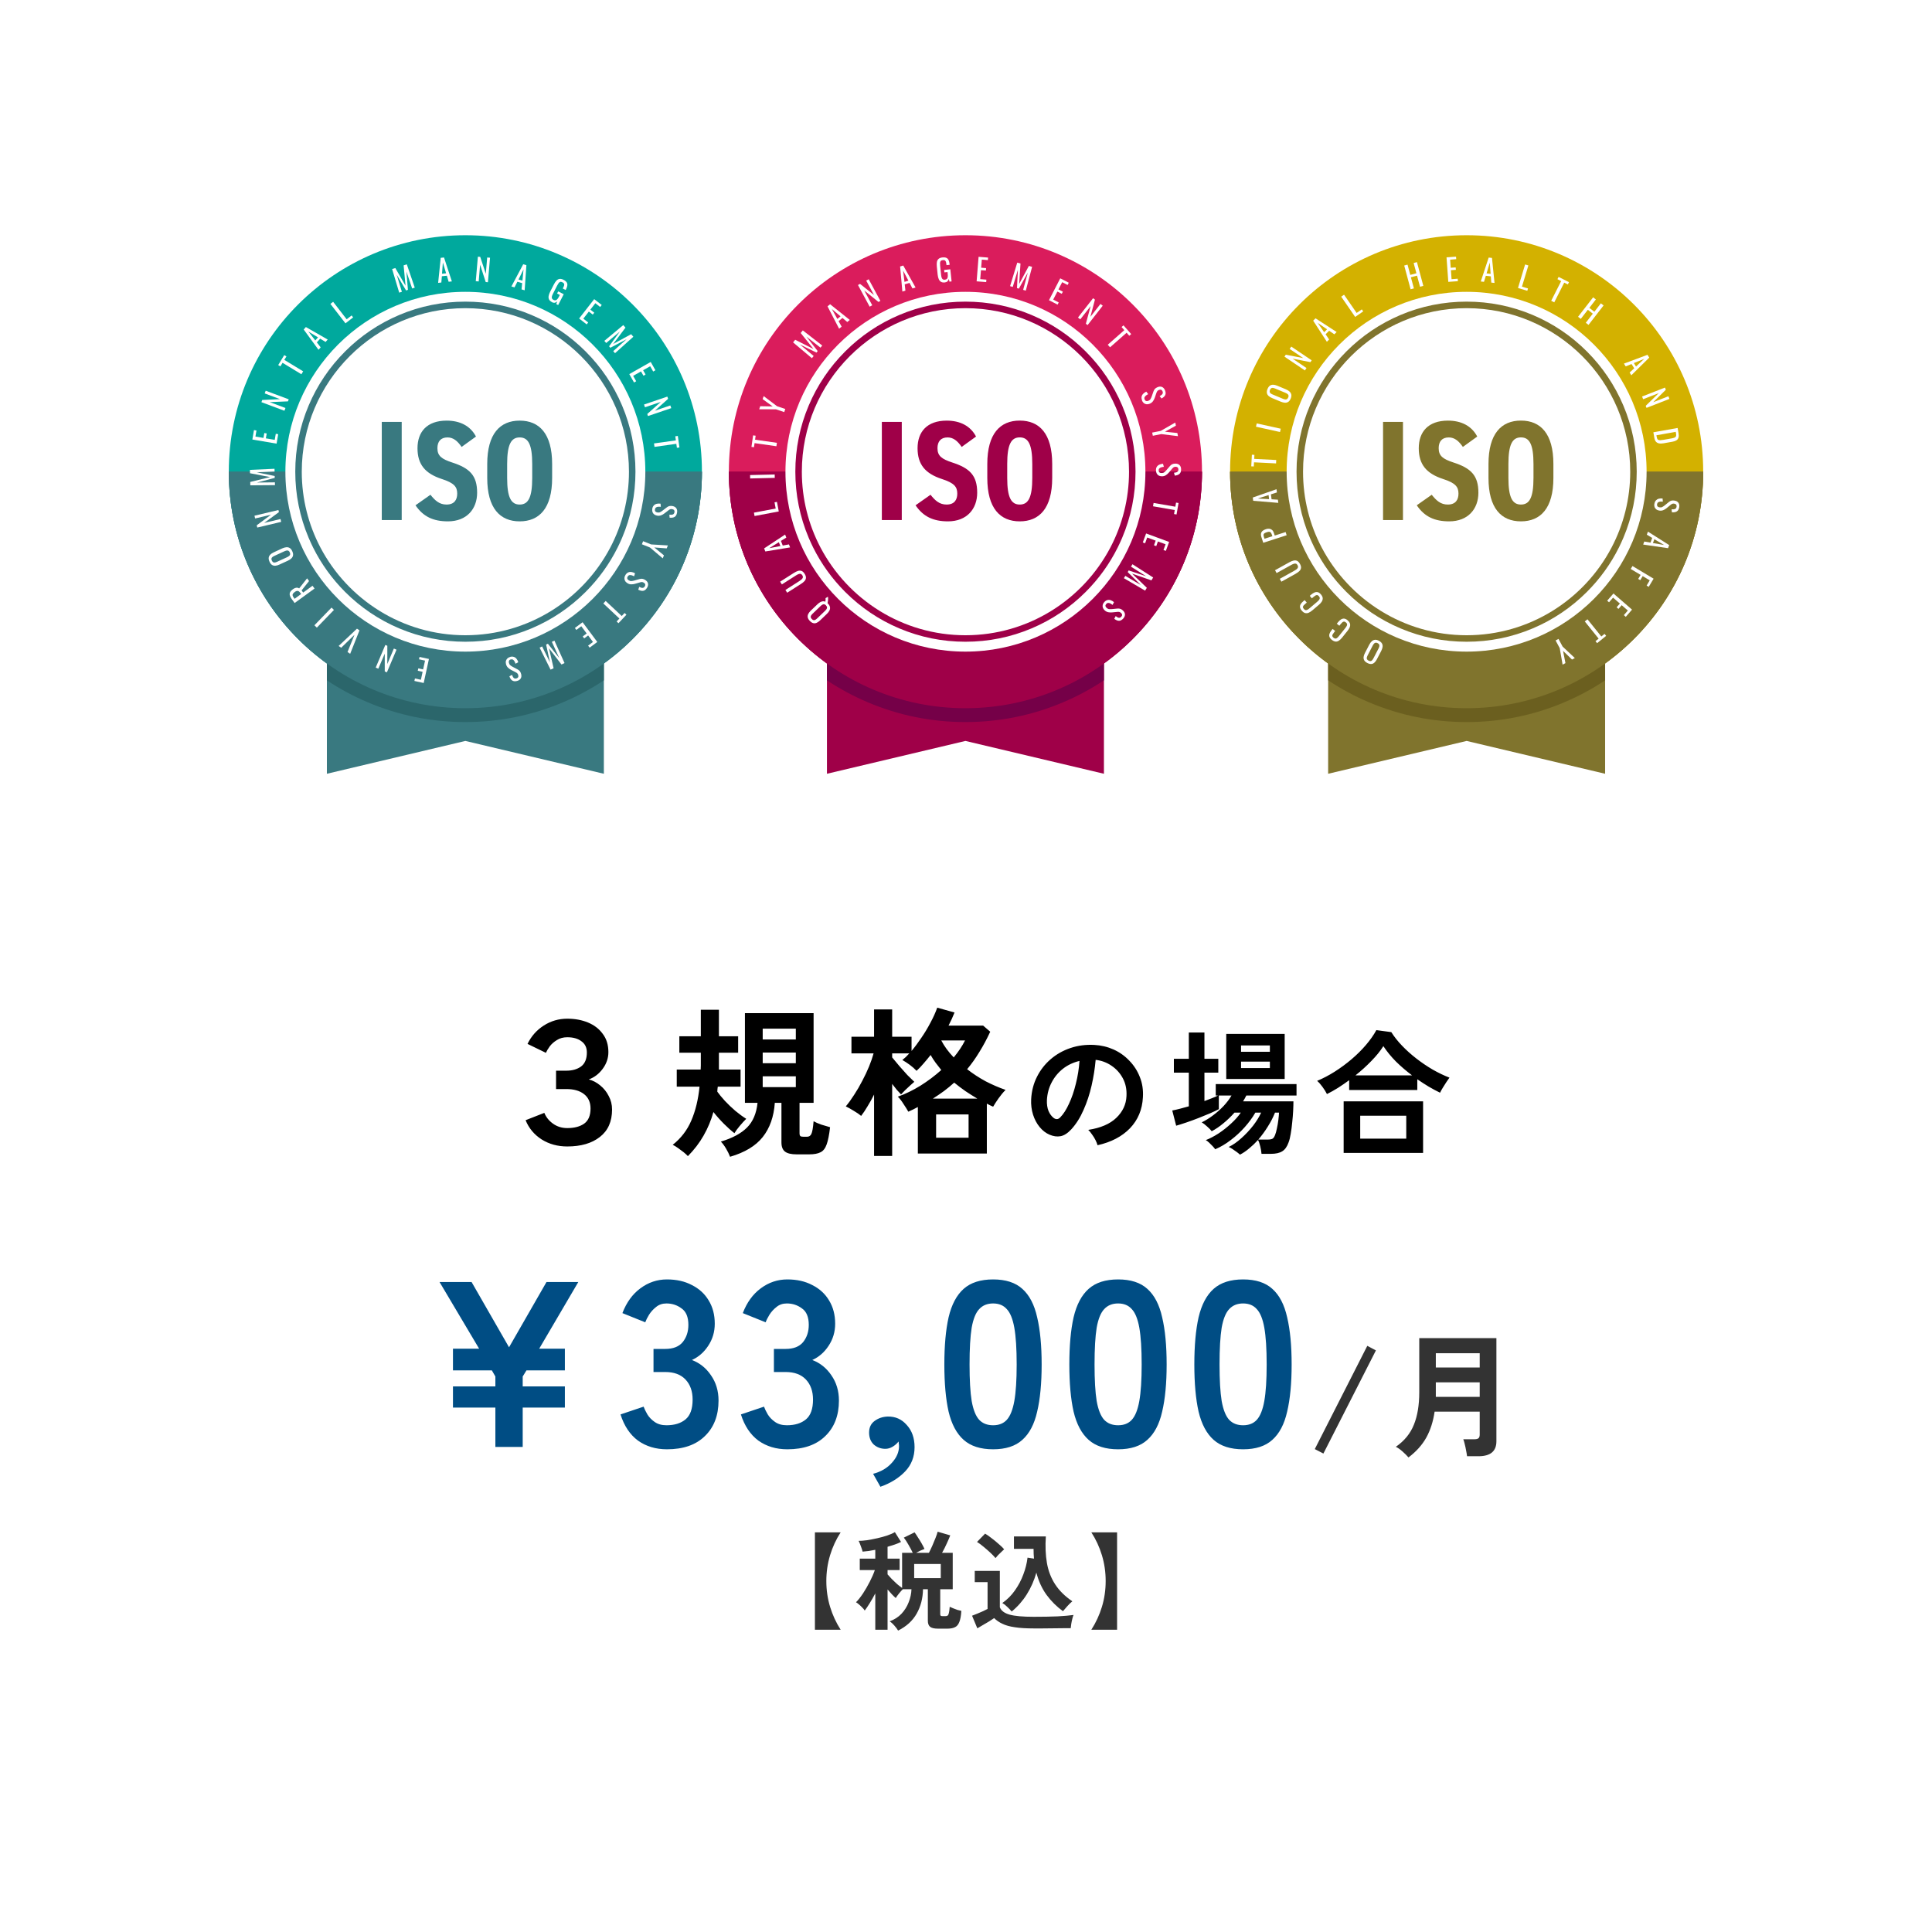 <svg width="287" height="287" viewBox="0 0 287 287" fill="none" xmlns="http://www.w3.org/2000/svg">
<g filter="url(#filter0_d_4326_6770)">
<rect x="0.5" y="0.944" width="278" height="278" rx="139" fill="white" shape-rendering="crispEdges"/>
<g clip-path="url(#clip0_4326_6770)">
<path d="M85.704 85.951V110.944L65.131 106.067L44.559 110.944V85.951H85.704Z" fill="#397980"/>
<path d="M65.131 101.206C84.539 101.206 100.273 85.478 100.273 66.075C100.273 46.673 84.539 30.944 65.131 30.944C45.722 30.944 29.988 46.673 29.988 66.075C29.988 85.478 45.722 101.206 65.131 101.206Z" fill="#00A99D"/>
<path d="M100.273 66.075C100.273 85.477 84.538 101.206 65.131 101.206C45.723 101.206 29.988 85.477 29.988 66.075H100.273Z" fill="#397980"/>
<path d="M85.704 85.951V97.066C83.785 98.339 81.751 99.436 79.61 100.338C75.023 102.28 70.151 103.263 65.131 103.263C60.111 103.263 55.239 102.28 50.653 100.338C48.511 99.436 46.478 98.339 44.559 97.066V85.951H85.704Z" fill="#2B666B"/>
<path d="M100.273 66.075C100.273 85.477 84.538 101.206 65.131 101.206C45.723 101.206 29.988 85.477 29.988 66.075H100.273Z" fill="#397980"/>
<path d="M65.13 92.799C79.895 92.799 91.865 80.835 91.865 66.075C91.865 51.316 79.895 39.352 65.13 39.352C50.364 39.352 38.395 51.316 38.395 66.075C38.395 80.835 50.364 92.799 65.13 92.799Z" fill="white"/>
<path d="M59.718 93.89L58.941 97.459L57.559 97.157L57.639 96.785L58.524 96.98L58.781 95.797L58.061 95.643L58.135 95.289L58.855 95.443L59.141 94.135L58.244 93.941L58.324 93.587L59.718 93.89Z" fill="white"/>
<path d="M54.902 92.514L53.474 95.878L53.155 95.741V93.102L52.201 95.335L51.812 95.17L53.24 91.806L53.537 91.931V94.638L54.508 92.343L54.908 92.514H54.902Z" fill="white"/>
<path d="M49.4 89.641L48.018 93.125L47.624 92.856L48.658 90.303L46.687 92.222L46.305 91.96L49.029 89.39L49.4 89.641Z" fill="white"/>
<path d="M45.608 86.607L43.067 89.234L42.707 88.886L45.249 86.259L45.608 86.607Z" fill="white"/>
<path d="M42.721 83.432L39.768 85.58L39.334 84.986C39.191 84.792 39.1 84.609 39.054 84.438C39.014 84.272 39.025 84.112 39.1 83.969C39.174 83.826 39.3 83.684 39.488 83.547C39.602 83.461 39.717 83.398 39.825 83.358C39.939 83.312 40.042 83.295 40.145 83.301C40.248 83.307 40.345 83.347 40.442 83.409L41.618 81.913L41.91 82.313L40.802 83.707L41.036 84.026L42.424 83.015L42.726 83.427L42.721 83.432ZM40.739 84.243L40.625 84.083C40.539 83.969 40.453 83.883 40.373 83.832C40.293 83.781 40.202 83.764 40.105 83.781C40.008 83.798 39.899 83.855 39.774 83.946C39.602 84.072 39.499 84.192 39.471 84.312C39.442 84.432 39.494 84.586 39.631 84.769L39.762 84.952L40.739 84.238V84.243Z" fill="white"/>
<path d="M39.417 77.887C39.52 78.11 39.56 78.31 39.532 78.487C39.509 78.664 39.423 78.812 39.292 78.944C39.16 79.075 38.978 79.195 38.761 79.292L37.504 79.869C37.287 79.972 37.081 80.029 36.899 80.04C36.716 80.052 36.55 80.012 36.408 79.92C36.265 79.829 36.139 79.669 36.036 79.44C35.934 79.218 35.894 79.018 35.916 78.846C35.939 78.675 36.019 78.527 36.145 78.395C36.27 78.264 36.447 78.15 36.665 78.047L37.927 77.464C38.144 77.367 38.344 77.31 38.532 77.293C38.721 77.276 38.886 77.316 39.041 77.407C39.189 77.499 39.315 77.653 39.417 77.881V77.887ZM39.052 78.058C38.995 77.938 38.926 77.853 38.846 77.813C38.766 77.773 38.675 77.761 38.572 77.784C38.469 77.807 38.361 77.841 38.235 77.898L36.779 78.567C36.653 78.624 36.556 78.681 36.476 78.744C36.396 78.806 36.35 78.881 36.328 78.966C36.31 79.052 36.328 79.155 36.385 79.281C36.442 79.4 36.51 79.486 36.585 79.526C36.659 79.566 36.75 79.578 36.847 79.56C36.944 79.543 37.059 79.503 37.179 79.446L38.635 78.778C38.755 78.721 38.858 78.664 38.943 78.595C39.029 78.527 39.075 78.452 39.098 78.367C39.12 78.281 39.098 78.172 39.046 78.053L39.052 78.058Z" fill="white"/>
<path d="M37.776 73.523L34.218 74.368L34.138 74.031L36.257 72.46L33.898 73.02L33.801 72.609L37.359 71.764L37.433 72.078L35.246 73.677L37.673 73.1L37.77 73.523H37.776Z" fill="white"/>
<path d="M36.841 68.069L33.186 68.097L33.175 67.595L36.122 66.869L33.14 66.298L33.129 65.801L36.779 65.636L36.79 66.047L34.14 66.161L36.807 66.71V66.995L34.18 67.68L36.836 67.652L36.847 68.069H36.841Z" fill="white"/>
<path d="M37.092 61.906L33.488 61.289L33.728 59.89L34.099 59.953L33.945 60.849L35.139 61.055L35.264 60.329L35.619 60.392L35.493 61.118L36.812 61.34L36.967 60.438L37.326 60.501L37.087 61.906H37.092Z" fill="white"/>
<path d="M38.257 57.022L34.836 55.743L34.956 55.417L37.595 55.292L35.321 54.441L35.47 54.041L38.891 55.32L38.777 55.623L36.07 55.737L38.406 56.611L38.251 57.017L38.257 57.022Z" fill="white"/>
<path d="M40.772 51.596L37.974 49.894L37.654 50.425L37.328 50.231L38.225 48.752L38.55 48.946L38.236 49.46L41.035 51.162L40.772 51.596Z" fill="white"/>
<path d="M43.318 47.964L41.113 44.949L41.439 44.583L44.683 46.439L44.363 46.799L43.563 46.308L43.067 46.862L43.638 47.604L43.318 47.959V47.964ZM42.838 46.571L43.244 46.119L41.81 45.251L42.838 46.576V46.571Z" fill="white"/>
<path d="M47.321 44.035L45.082 41.145L45.487 40.831L47.498 43.43L48.235 42.859L48.458 43.15L47.315 44.035H47.321Z" fill="white"/>
<path d="M55.301 39.471L54.25 35.97L54.724 35.816L56.243 38.443L55.958 35.422L56.432 35.268L57.614 38.729L57.226 38.854L56.375 36.341L56.597 39.054L56.323 39.146L54.93 36.81L55.701 39.346L55.307 39.471H55.301Z" fill="white"/>
<path d="M61.086 38.02L61.469 34.302L61.96 34.251L63.125 37.803L62.645 37.855L62.382 36.958L61.64 37.038L61.56 37.969L61.086 38.02ZM61.663 36.661L62.268 36.598L61.788 34.993L61.663 36.661Z" fill="white"/>
<path d="M66.676 37.775L66.99 34.131L67.338 34.159L68.166 36.667L68.372 34.251L68.795 34.285L68.481 37.929L68.155 37.9L67.321 35.325L67.11 37.809L66.676 37.769V37.775Z" fill="white"/>
<path d="M71.969 38.557L73.722 35.256L74.196 35.393L73.939 39.123L73.477 38.991L73.568 38.06L72.854 37.855L72.431 38.688L71.975 38.557H71.969ZM73.02 37.523L73.608 37.689L73.768 36.021L73.025 37.523H73.02Z" fill="white"/>
<path d="M77.99 40.876C77.784 40.774 77.647 40.642 77.567 40.494C77.493 40.345 77.465 40.174 77.499 39.98C77.533 39.786 77.602 39.574 77.722 39.34L78.281 38.249C78.401 38.009 78.532 37.821 78.67 37.678C78.807 37.535 78.961 37.455 79.132 37.432C79.304 37.41 79.504 37.455 79.732 37.575C79.938 37.678 80.08 37.798 80.172 37.929C80.263 38.061 80.297 38.215 80.28 38.38C80.263 38.552 80.2 38.74 80.092 38.957L80.029 39.077L79.601 38.86L79.652 38.758C79.726 38.615 79.772 38.495 79.8 38.398C79.829 38.301 79.823 38.209 79.789 38.141C79.755 38.066 79.675 37.998 79.549 37.935C79.418 37.867 79.304 37.849 79.212 37.878C79.121 37.907 79.041 37.975 78.972 38.072C78.904 38.169 78.835 38.289 78.767 38.42L78.15 39.626C78.07 39.78 78.013 39.917 77.984 40.031C77.956 40.145 77.956 40.248 77.996 40.334C78.036 40.419 78.11 40.488 78.23 40.551C78.35 40.614 78.453 40.631 78.544 40.608C78.635 40.585 78.721 40.522 78.807 40.425C78.887 40.328 78.967 40.197 79.052 40.037L79.166 39.814L78.755 39.603L78.921 39.283L79.743 39.706L78.915 41.316L78.63 41.168L78.778 40.774C78.675 40.871 78.555 40.939 78.424 40.968C78.293 40.996 78.15 40.968 77.984 40.894L77.99 40.876Z" fill="white"/>
<path d="M82.023 43.321L84.268 40.437L85.388 41.305L85.153 41.602L84.439 41.042L83.697 41.996L84.279 42.447L84.057 42.733L83.474 42.281L82.652 43.338L83.377 43.903L83.154 44.189L82.029 43.315L82.023 43.321Z" fill="white"/>
<path d="M85.777 46.634L88.587 44.292L88.913 44.669L87.091 47.096L89.758 45.646L90.084 46.023L87.365 48.467L87.097 48.159L89.079 46.394L86.668 47.662L86.48 47.445L88.085 45.246L86.052 46.953L85.777 46.639V46.634Z" fill="white"/>
<path d="M89.484 51.573L92.666 49.769L93.362 51.002L93.031 51.191L92.586 50.403L91.535 50.996L91.9 51.636L91.586 51.813L91.221 51.174L90.055 51.836L90.507 52.636L90.187 52.819L89.484 51.579V51.573Z" fill="white"/>
<path d="M91.672 56.092L95.133 54.915L95.247 55.246L93.282 57.011L95.579 56.229L95.716 56.629L92.254 57.805L92.152 57.497L94.174 55.697L91.809 56.503L91.672 56.092Z" fill="white"/>
<path d="M93.156 61.871L96.4 61.42L96.315 60.809L96.692 60.758L96.931 62.471L96.555 62.523L96.469 61.929L93.225 62.386L93.156 61.883V61.871Z" fill="white"/>
<path d="M92.895 71.57C92.935 71.364 93.015 71.198 93.129 71.079C93.243 70.959 93.386 70.879 93.558 70.839C93.729 70.799 93.917 70.793 94.129 70.822L94.163 71.29C94.031 71.273 93.906 71.273 93.786 71.278C93.66 71.284 93.558 71.319 93.466 71.376C93.375 71.433 93.323 71.524 93.295 71.65C93.272 71.781 93.289 71.884 93.346 71.964C93.403 72.044 93.5 72.095 93.637 72.124C93.797 72.152 93.94 72.141 94.049 72.09C94.157 72.038 94.277 71.964 94.403 71.867L95.054 71.37C95.18 71.273 95.311 71.204 95.442 71.176C95.574 71.141 95.734 71.147 95.911 71.176C96.173 71.227 96.362 71.341 96.476 71.518C96.59 71.695 96.624 71.918 96.573 72.175C96.545 72.318 96.505 72.438 96.448 72.541C96.39 72.644 96.316 72.724 96.225 72.781C96.133 72.838 96.025 72.878 95.899 72.895C95.773 72.918 95.631 72.918 95.471 72.9L95.436 72.455C95.556 72.466 95.671 72.472 95.773 72.466C95.876 72.461 95.968 72.427 96.042 72.375C96.116 72.318 96.162 72.232 96.19 72.107C96.213 71.981 96.202 71.878 96.145 71.798C96.093 71.718 96.002 71.661 95.871 71.638C95.762 71.615 95.671 71.615 95.591 71.638C95.511 71.661 95.431 71.707 95.339 71.775L94.688 72.278C94.546 72.392 94.38 72.484 94.197 72.552C94.014 72.621 93.809 72.638 93.586 72.592C93.409 72.558 93.266 72.489 93.152 72.392C93.038 72.295 92.958 72.175 92.918 72.032C92.878 71.89 92.872 71.735 92.901 71.57H92.895Z" fill="white"/>
<path d="M91.529 76.395L92.728 76.875L95.218 77.024L95.041 77.463L93.196 77.326L94.63 78.497L94.453 78.943L92.551 77.332L91.352 76.852L91.534 76.401L91.529 76.395Z" fill="white"/>
<path d="M88.915 81.405C89.029 81.228 89.16 81.102 89.314 81.034C89.463 80.965 89.628 80.942 89.8 80.971C89.971 80.994 90.154 81.062 90.337 81.165L90.194 81.611C90.08 81.548 89.965 81.496 89.845 81.462C89.725 81.428 89.617 81.416 89.514 81.434C89.411 81.451 89.326 81.519 89.251 81.628C89.177 81.742 89.154 81.845 89.183 81.942C89.206 82.039 89.28 82.125 89.394 82.199C89.531 82.29 89.668 82.33 89.794 82.319C89.92 82.308 90.057 82.285 90.205 82.245L90.993 82.022C91.148 81.976 91.29 81.965 91.427 81.982C91.565 81.999 91.707 82.062 91.862 82.159C92.084 82.302 92.221 82.479 92.261 82.69C92.301 82.901 92.25 83.113 92.107 83.335C92.027 83.456 91.947 83.553 91.856 83.627C91.764 83.701 91.667 83.747 91.559 83.764C91.456 83.787 91.336 83.781 91.216 83.752C91.091 83.724 90.959 83.672 90.816 83.604L90.953 83.176C91.062 83.233 91.165 83.278 91.262 83.307C91.359 83.341 91.456 83.341 91.542 83.318C91.627 83.296 91.707 83.227 91.776 83.124C91.844 83.016 91.867 82.919 91.85 82.822C91.833 82.724 91.764 82.639 91.656 82.57C91.565 82.507 91.473 82.479 91.393 82.467C91.313 82.462 91.216 82.467 91.108 82.502L90.32 82.73C90.142 82.781 89.96 82.804 89.76 82.804C89.56 82.804 89.366 82.742 89.177 82.616C89.023 82.519 88.915 82.405 88.846 82.267C88.777 82.136 88.749 81.993 88.76 81.845C88.772 81.696 88.823 81.554 88.92 81.405H88.915Z" fill="white"/>
<path d="M85.973 85.272L88.361 87.51L88.783 87.059L89.058 87.316L87.875 88.578L87.601 88.321L88.012 87.882L85.625 85.643L85.973 85.272Z" fill="white"/>
<path d="M82.546 88.436L84.728 91.365L83.592 92.211L83.363 91.908L84.088 91.365L83.369 90.395L82.781 90.834L82.564 90.543L83.152 90.103L82.352 89.029L81.615 89.578L81.398 89.287L82.541 88.436H82.546Z" fill="white"/>
<path d="M78.359 91.166L79.861 94.496L79.41 94.713L77.554 92.308L78.239 95.267L77.788 95.478L76.16 92.206L76.531 92.028L77.702 94.41L77.125 91.749L77.388 91.623L79.079 93.759L77.976 91.343L78.353 91.166H78.359Z" fill="white"/>
<path d="M71.791 93.576C71.997 93.525 72.174 93.53 72.334 93.582C72.494 93.633 72.625 93.73 72.734 93.867C72.842 94.004 72.928 94.176 72.991 94.376L72.58 94.598C72.54 94.472 72.488 94.358 72.431 94.25C72.374 94.141 72.3 94.056 72.208 93.999C72.123 93.941 72.014 93.93 71.888 93.959C71.757 93.987 71.671 94.05 71.626 94.136C71.58 94.221 71.569 94.335 71.603 94.467C71.643 94.627 71.712 94.747 71.809 94.827C71.906 94.907 72.02 94.981 72.157 95.055L72.882 95.438C73.025 95.512 73.139 95.603 73.225 95.712C73.311 95.82 73.374 95.963 73.419 96.14C73.482 96.403 73.459 96.62 73.345 96.797C73.231 96.974 73.048 97.1 72.785 97.163C72.642 97.197 72.517 97.208 72.403 97.197C72.288 97.186 72.186 97.151 72.094 97.094C72.003 97.037 71.923 96.951 71.854 96.849C71.786 96.746 71.723 96.614 71.671 96.466L72.066 96.249C72.106 96.363 72.145 96.466 72.197 96.557C72.248 96.649 72.311 96.717 72.391 96.763C72.471 96.808 72.574 96.814 72.694 96.786C72.814 96.757 72.905 96.7 72.957 96.62C73.008 96.54 73.019 96.432 72.991 96.306C72.962 96.197 72.922 96.112 72.871 96.055C72.82 95.992 72.74 95.935 72.642 95.883L71.911 95.506C71.746 95.421 71.597 95.312 71.454 95.175C71.312 95.038 71.215 94.855 71.163 94.638C71.118 94.461 71.118 94.301 71.163 94.158C71.209 94.016 71.283 93.89 71.392 93.793C71.5 93.696 71.643 93.627 71.809 93.582L71.791 93.576Z" fill="white"/>
<path d="M88.41 56.24C87.137 53.23 85.315 50.529 82.996 48.21C80.677 45.891 77.976 44.069 74.966 42.795C71.853 41.476 68.54 40.808 65.131 40.808C61.721 40.808 58.408 41.476 55.296 42.795C52.286 44.069 49.584 45.891 47.265 48.21C44.947 50.529 43.124 53.23 41.851 56.24C40.532 59.353 39.863 62.66 39.863 66.069C39.863 69.479 40.532 72.786 41.851 75.899C42.056 76.378 42.273 76.853 42.502 77.315C43.718 79.76 45.318 81.976 47.265 83.929C49.584 86.248 52.286 88.07 55.296 89.343C58.408 90.663 61.721 91.331 65.131 91.331C68.54 91.331 71.853 90.663 74.966 89.343C77.976 88.07 80.677 86.248 82.996 83.929C84.944 81.981 86.543 79.76 87.759 77.315C87.988 76.853 88.205 76.378 88.41 75.899C89.73 72.786 90.398 69.479 90.398 66.069C90.398 62.66 89.73 59.353 88.41 56.24ZM86.668 77.321C82.602 85.071 74.475 90.366 65.131 90.366C55.787 90.366 47.659 85.066 43.593 77.321C41.828 73.957 40.828 70.13 40.828 66.075C40.828 52.676 51.732 41.779 65.131 41.779C78.53 41.779 89.433 52.676 89.433 66.075C89.433 70.13 88.433 73.957 86.668 77.321Z" fill="#397980"/>
<path d="M55.673 73.254H52.715V58.673H55.673V73.254Z" fill="#397980"/>
<path d="M64.576 62.397C63.982 61.529 63.348 60.98 62.48 60.98C61.464 60.98 60.978 61.591 60.978 62.585C60.978 63.727 61.612 64.19 63.154 64.698C65.776 65.544 66.878 66.623 66.878 69.199C66.878 71.586 65.353 73.448 62.543 73.448C60.367 73.448 58.865 72.751 57.723 71.061L59.944 69.496C60.618 70.341 61.258 70.952 62.332 70.952C63.514 70.952 63.92 70.216 63.92 69.325C63.92 68.308 63.457 67.743 61.612 67.149C59.162 66.343 58.02 64.995 58.02 62.585C58.02 60.175 59.396 58.484 62.355 58.484C64.302 58.484 65.861 59.244 66.707 60.849L64.571 62.391L64.576 62.397Z" fill="#397980"/>
<path d="M73.199 73.448C70.281 73.448 68.379 71.506 68.379 67V64.933C68.379 60.432 70.281 58.484 73.199 58.484C76.118 58.484 78.02 60.426 78.02 64.933V67C78.02 71.501 76.118 73.448 73.199 73.448ZM73.199 70.952C74.467 70.952 75.061 69.919 75.061 67V64.933C75.061 62.014 74.467 60.98 73.199 60.98C71.931 60.98 71.337 62.014 71.337 64.933V67C71.337 69.919 71.931 70.952 73.199 70.952Z" fill="#397980"/>
</g>
<g clip-path="url(#clip1_4326_6770)">
<path d="M159.989 85.951V110.944L139.416 106.067L118.844 110.944V85.951H159.989Z" fill="#9F0048"/>
<path d="M139.416 101.206C158.824 101.206 174.558 85.478 174.558 66.075C174.558 46.673 158.824 30.944 139.416 30.944C120.007 30.944 104.273 46.673 104.273 66.075C104.273 85.478 120.007 101.206 139.416 101.206Z" fill="#DA1C5C"/>
<path d="M174.558 66.075C174.558 85.477 158.823 101.206 139.416 101.206C120.008 101.206 104.273 85.477 104.273 66.075H174.558Z" fill="#9F0048"/>
<path d="M159.989 85.951V97.066C158.07 98.339 156.037 99.436 153.895 100.338C149.309 102.28 144.437 103.263 139.416 103.263C134.396 103.263 129.524 102.28 124.938 100.338C122.796 99.436 120.763 98.339 118.844 97.066V85.951H159.989Z" fill="#750048"/>
<path d="M174.558 66.075C174.558 85.477 158.823 101.206 139.416 101.206C120.008 101.206 104.273 85.477 104.273 66.075H174.558Z" fill="#9F0048"/>
<path d="M139.415 92.799C154.18 92.799 166.15 80.835 166.15 66.075C166.15 51.316 154.18 39.352 139.415 39.352C124.649 39.352 112.68 51.316 112.68 66.075C112.68 80.835 124.649 92.799 139.415 92.799Z" fill="white"/>
<path d="M118.979 84.632C119.008 84.718 119.019 84.82 119.019 84.929C119.019 85.043 119.008 85.152 118.99 85.272C118.973 85.391 118.951 85.494 118.933 85.597C118.945 85.603 118.956 85.614 118.962 85.626C118.973 85.637 118.985 85.648 118.99 85.66C119.162 85.837 119.265 86.014 119.293 86.185C119.327 86.357 119.299 86.528 119.213 86.699C119.128 86.871 118.996 87.036 118.825 87.202L117.825 88.162C117.654 88.327 117.483 88.447 117.311 88.521C117.14 88.596 116.974 88.613 116.809 88.567C116.643 88.527 116.472 88.413 116.3 88.236C116.129 88.059 116.026 87.882 115.992 87.716C115.958 87.545 115.981 87.379 116.061 87.213C116.14 87.048 116.266 86.882 116.437 86.716L117.443 85.757C117.568 85.637 117.7 85.534 117.831 85.46C117.962 85.386 118.094 85.34 118.219 85.323C118.345 85.306 118.476 85.323 118.608 85.386C118.614 85.329 118.625 85.266 118.631 85.203C118.636 85.14 118.642 85.077 118.642 85.014C118.642 84.957 118.642 84.9 118.636 84.86L118.985 84.643L118.979 84.632ZM118.705 85.928C118.608 85.831 118.516 85.774 118.431 85.763C118.345 85.751 118.254 85.774 118.162 85.826C118.071 85.877 117.98 85.951 117.882 86.043L116.729 87.151C116.632 87.242 116.557 87.333 116.5 87.419C116.449 87.505 116.426 87.59 116.432 87.676C116.443 87.762 116.495 87.853 116.592 87.956C116.683 88.053 116.774 88.11 116.86 88.121C116.946 88.133 117.031 88.121 117.123 88.07C117.209 88.019 117.3 87.95 117.403 87.853L118.556 86.745C118.654 86.654 118.733 86.562 118.785 86.477C118.842 86.391 118.865 86.3 118.853 86.214C118.848 86.123 118.791 86.031 118.699 85.934L118.705 85.928Z" fill="white"/>
<path d="M115.531 81.245C115.673 81.467 115.736 81.667 115.725 81.844C115.713 82.021 115.639 82.181 115.508 82.324C115.376 82.467 115.199 82.609 114.982 82.747L112.938 84.049L112.675 83.638L114.737 82.324C114.868 82.238 114.982 82.153 115.079 82.067C115.177 81.981 115.239 81.884 115.262 81.787C115.285 81.69 115.262 81.576 115.188 81.456C115.108 81.336 115.022 81.267 114.919 81.245C114.817 81.227 114.708 81.245 114.588 81.296C114.468 81.347 114.343 81.416 114.211 81.501L112.149 82.815L111.887 82.41L113.931 81.107C114.148 80.97 114.348 80.873 114.537 80.81C114.725 80.753 114.902 80.753 115.068 80.81C115.234 80.873 115.388 81.016 115.525 81.239L115.531 81.245Z" fill="white"/>
<path d="M113.378 77.316L109.689 77.921L109.512 77.464L112.63 75.408L112.807 75.859L112.008 76.351L112.276 77.042L113.196 76.87L113.367 77.316H113.378ZM111.922 77.11L111.699 76.545L110.277 77.43L111.922 77.116V77.11Z" fill="white"/>
<path d="M111.686 71.976L108.093 72.656L107.996 72.153L111.229 71.542L111.057 70.622L111.417 70.554L111.686 71.97V71.976Z" fill="white"/>
<path d="M111.093 66.989L107.437 67.075L107.426 66.572L111.081 66.486L111.093 66.989Z" fill="white"/>
<path d="M111.336 62.289L108.092 61.827L108.006 62.438L107.629 62.386L107.874 60.673L108.251 60.724L108.166 61.318L111.41 61.781L111.336 62.283V62.289Z" fill="white"/>
<path d="M112.494 57.217L111.271 56.806L108.781 56.794L108.935 56.343L110.786 56.377L109.29 55.292L109.444 54.841L111.431 56.343L112.654 56.754L112.499 57.217H112.494Z" fill="white"/>
<path d="M116.611 49.215L113.812 46.862L114.127 46.474L116.84 47.839L114.943 45.468L115.257 45.08L118.142 47.325L117.885 47.645L115.794 46.005L117.468 48.153L117.285 48.376L114.835 47.182L116.874 48.884L116.611 49.204V49.215Z" fill="white"/>
<path d="M120.649 44.829L118.93 41.51L119.312 41.196L122.237 43.527L121.865 43.835L121.151 43.23L120.575 43.704L121.026 44.526L120.655 44.829H120.649ZM120.392 43.378L120.86 42.99L119.575 41.91L120.386 43.372L120.392 43.378Z" fill="white"/>
<path d="M125.189 41.556L123.453 38.34L123.762 38.175L125.829 39.819L124.675 37.683L125.047 37.483L126.783 40.699L126.497 40.853L124.39 39.157L125.572 41.35L125.189 41.556Z" fill="white"/>
<path d="M130.048 39.311L129.711 35.587L130.179 35.444L132.007 38.706L131.544 38.848L131.11 38.02L130.396 38.237L130.499 39.168L130.042 39.311H130.048ZM130.362 37.872L130.945 37.695L130.162 36.21L130.362 37.872Z" fill="white"/>
<path d="M136.36 37.958C136.132 37.981 135.943 37.958 135.801 37.873C135.652 37.787 135.538 37.661 135.458 37.479C135.378 37.296 135.321 37.079 135.292 36.822L135.167 35.605C135.138 35.337 135.144 35.108 135.178 34.914C135.212 34.72 135.298 34.566 135.429 34.452C135.561 34.337 135.755 34.269 136.006 34.24C136.235 34.217 136.423 34.24 136.566 34.297C136.715 34.36 136.829 34.463 136.903 34.617C136.983 34.766 137.034 34.96 137.057 35.2L137.074 35.337L136.6 35.388L136.589 35.274C136.572 35.114 136.549 34.988 136.515 34.891C136.48 34.794 136.435 34.726 136.36 34.68C136.286 34.634 136.189 34.623 136.052 34.64C135.903 34.657 135.795 34.703 135.738 34.777C135.681 34.851 135.646 34.948 135.641 35.068C135.635 35.188 135.641 35.325 135.658 35.474L135.801 36.822C135.818 36.993 135.846 37.142 135.886 37.25C135.926 37.364 135.983 37.444 136.058 37.496C136.138 37.547 136.24 37.564 136.372 37.547C136.503 37.53 136.6 37.49 136.669 37.422C136.732 37.353 136.772 37.256 136.789 37.13C136.806 37.005 136.8 36.85 136.783 36.668L136.754 36.416L136.292 36.462L136.252 36.102L137.171 36.005L137.36 37.804L137.04 37.838L136.949 37.427C136.914 37.57 136.852 37.684 136.76 37.781C136.669 37.878 136.532 37.935 136.355 37.958H136.36Z" fill="white"/>
<path d="M141.078 37.792L141.369 34.148L142.78 34.263L142.752 34.64L141.849 34.565L141.752 35.77L142.483 35.828L142.455 36.187L141.724 36.13L141.615 37.467L142.529 37.541L142.5 37.907L141.078 37.792Z" fill="white"/>
<path d="M146.047 38.506L147.115 35.011L147.595 35.148L147.4 38.175L148.84 35.502L149.32 35.639L148.383 39.174L147.989 39.06L148.68 36.496L147.355 38.877L147.075 38.797L147.212 36.079L146.447 38.62L146.047 38.506Z" fill="white"/>
<path d="M151.828 40.596L153.502 37.347L154.764 37.998L154.592 38.335L153.787 37.918L153.233 38.992L153.89 39.328L153.724 39.648L153.073 39.311L152.456 40.505L153.273 40.928L153.107 41.253L151.84 40.602L151.828 40.596Z" fill="white"/>
<path d="M156.129 43.178L158.379 40.3L158.653 40.511L157.979 43.064L159.476 41.151L159.813 41.413L157.562 44.292L157.305 44.092L158.014 41.476L156.477 43.441L156.135 43.173L156.129 43.178Z" fill="white"/>
<path d="M160.555 47.211L163.016 45.046L162.611 44.583L162.896 44.332L164.039 45.629L163.753 45.88L163.359 45.429L160.897 47.593L160.56 47.211H160.555Z" fill="white"/>
<path d="M165.66 55.475C165.58 55.281 165.557 55.098 165.586 54.938C165.615 54.773 165.695 54.63 165.814 54.504C165.934 54.378 166.089 54.27 166.283 54.178L166.568 54.55C166.454 54.607 166.346 54.67 166.243 54.75C166.146 54.824 166.071 54.91 166.026 55.007C165.98 55.104 165.986 55.212 166.031 55.332C166.083 55.452 166.151 55.532 166.249 55.566C166.34 55.601 166.454 55.595 166.58 55.544C166.734 55.481 166.843 55.395 166.905 55.286C166.968 55.178 167.031 55.052 167.082 54.91L167.351 54.139C167.402 53.99 167.476 53.864 167.568 53.761C167.659 53.664 167.796 53.579 167.962 53.51C168.208 53.407 168.43 53.402 168.624 53.487C168.819 53.573 168.967 53.739 169.064 53.984C169.116 54.116 169.15 54.241 169.156 54.361C169.161 54.475 169.144 54.584 169.099 54.681C169.053 54.778 168.984 54.87 168.893 54.955C168.802 55.041 168.682 55.121 168.539 55.195L168.265 54.841C168.373 54.79 168.47 54.727 168.55 54.664C168.63 54.601 168.693 54.527 168.722 54.441C168.756 54.355 168.744 54.253 168.699 54.139C168.653 54.024 168.585 53.944 168.493 53.904C168.402 53.864 168.299 53.87 168.173 53.922C168.07 53.961 167.991 54.019 167.939 54.076C167.888 54.139 167.842 54.224 167.802 54.327L167.534 55.104C167.476 55.275 167.385 55.446 167.271 55.606C167.157 55.766 166.991 55.892 166.78 55.978C166.614 56.046 166.454 56.069 166.306 56.052C166.157 56.029 166.026 55.972 165.912 55.88C165.797 55.783 165.712 55.658 165.643 55.498L165.66 55.475Z" fill="white"/>
<path d="M167.156 60.261L168.424 60.01L170.589 58.77L170.68 59.233L169.058 60.13L170.897 60.324L170.989 60.792L168.516 60.484L167.253 60.735L167.156 60.255V60.261Z" fill="white"/>
<path d="M167.711 65.881C167.711 65.67 167.751 65.493 167.837 65.356C167.922 65.213 168.048 65.104 168.208 65.03C168.368 64.956 168.551 64.91 168.762 64.893L168.893 65.344C168.762 65.356 168.642 65.378 168.522 65.413C168.402 65.447 168.305 65.498 168.231 65.573C168.156 65.647 168.116 65.75 168.122 65.875C168.122 66.007 168.162 66.109 168.236 66.172C168.311 66.241 168.419 66.269 168.556 66.269C168.722 66.269 168.853 66.229 168.956 66.15C169.053 66.075 169.156 65.978 169.259 65.858L169.79 65.236C169.893 65.116 170.007 65.024 170.133 64.962C170.258 64.904 170.412 64.87 170.595 64.87C170.864 64.87 171.069 64.939 171.223 65.093C171.372 65.241 171.452 65.453 171.452 65.715C171.452 65.858 171.441 65.99 171.401 66.098C171.366 66.207 171.309 66.304 171.229 66.378C171.155 66.452 171.052 66.515 170.938 66.561C170.818 66.606 170.681 66.635 170.521 66.658L170.395 66.229C170.515 66.218 170.624 66.201 170.727 66.172C170.829 66.144 170.909 66.092 170.966 66.024C171.029 65.955 171.058 65.858 171.052 65.733C171.052 65.607 171.012 65.51 170.944 65.441C170.875 65.373 170.772 65.338 170.641 65.338C170.532 65.338 170.441 65.361 170.367 65.401C170.293 65.441 170.224 65.504 170.15 65.59L169.619 66.218C169.499 66.361 169.356 66.481 169.196 66.589C169.03 66.698 168.836 66.755 168.608 66.755C168.425 66.755 168.271 66.721 168.139 66.652C168.008 66.578 167.905 66.475 167.837 66.349C167.768 66.218 167.728 66.07 167.728 65.898L167.711 65.881Z" fill="white"/>
<path d="M167.373 70.713L170.6 71.272L170.702 70.661L171.074 70.724L170.777 72.426L170.405 72.363L170.508 71.769L167.281 71.209L167.367 70.707L167.373 70.713Z" fill="white"/>
<path d="M166.241 75.242L169.674 76.504L169.189 77.835L168.834 77.704L169.149 76.853L168.012 76.436L167.761 77.127L167.424 77.001L167.675 76.31L166.419 75.848L166.104 76.71L165.762 76.584L166.253 75.248L166.241 75.242Z" fill="white"/>
<path d="M164.227 79.817L167.305 81.788L167.043 82.216L164.175 81.217L166.363 83.319L166.106 83.741L162.953 81.891L163.17 81.542L165.455 82.896L163.519 80.983L163.667 80.737L166.249 81.599L164.01 80.177L164.227 79.823V79.817Z" fill="white"/>
<path d="M160.047 85.431C160.19 85.277 160.344 85.18 160.504 85.14C160.664 85.1 160.829 85.106 160.995 85.163C161.161 85.22 161.326 85.317 161.486 85.448L161.269 85.86C161.166 85.78 161.063 85.706 160.955 85.648C160.846 85.591 160.738 85.563 160.635 85.563C160.532 85.563 160.435 85.608 160.344 85.706C160.252 85.803 160.212 85.9 160.218 86.002C160.224 86.1 160.281 86.197 160.384 86.294C160.504 86.408 160.629 86.471 160.755 86.482C160.881 86.494 161.018 86.494 161.172 86.482L161.989 86.402C162.149 86.385 162.291 86.402 162.423 86.442C162.554 86.488 162.686 86.568 162.817 86.694C163.011 86.876 163.114 87.076 163.114 87.287C163.114 87.499 163.028 87.704 162.845 87.899C162.748 88.001 162.646 88.087 162.543 88.138C162.44 88.196 162.337 88.219 162.229 88.219C162.12 88.219 162.012 88.196 161.892 88.144C161.772 88.093 161.652 88.024 161.526 87.921L161.737 87.522C161.835 87.596 161.926 87.659 162.017 87.71C162.109 87.762 162.2 87.779 162.291 87.773C162.383 87.767 162.468 87.716 162.56 87.624C162.646 87.533 162.691 87.436 162.686 87.339C162.686 87.242 162.634 87.145 162.537 87.059C162.457 86.985 162.377 86.933 162.297 86.911C162.217 86.888 162.126 86.882 162.012 86.893L161.195 86.973C161.012 86.99 160.824 86.985 160.629 86.945C160.435 86.905 160.252 86.814 160.087 86.654C159.955 86.534 159.87 86.397 159.824 86.254C159.778 86.111 159.778 85.968 159.818 85.825C159.858 85.683 159.933 85.546 160.053 85.426L160.047 85.431Z" fill="white"/>
<path d="M162.696 56.24C161.422 53.23 159.6 50.529 157.281 48.21C154.962 45.891 152.261 44.069 149.251 42.795C146.138 41.476 142.826 40.808 139.416 40.808C136.006 40.808 132.693 41.476 129.581 42.795C126.571 44.069 123.869 45.891 121.55 48.21C119.232 50.529 117.41 53.23 116.136 56.24C114.817 59.353 114.148 62.66 114.148 66.069C114.148 69.479 114.817 72.786 116.136 75.899C116.342 76.378 116.559 76.853 116.787 77.315C118.004 79.76 119.603 81.976 121.55 83.929C123.869 86.248 126.571 88.07 129.581 89.343C132.693 90.663 136.006 91.331 139.416 91.331C142.826 91.331 146.138 90.663 149.251 89.343C152.261 88.07 154.962 86.248 157.281 83.929C159.229 81.981 160.828 79.76 162.044 77.315C162.273 76.853 162.49 76.378 162.696 75.899C164.015 72.786 164.683 69.479 164.683 66.069C164.683 62.66 164.015 59.353 162.696 56.24ZM160.954 77.321C156.887 85.071 148.76 90.366 139.416 90.366C130.072 90.366 121.945 85.066 117.878 77.321C116.113 73.957 115.114 70.13 115.114 66.075C115.114 52.676 126.017 41.779 139.416 41.779C152.815 41.779 163.718 52.676 163.718 66.075C163.718 70.13 162.718 73.957 160.954 77.321Z" fill="#9F0048"/>
<path d="M129.959 73.254H127V58.673H129.959V73.254Z" fill="#9F0048"/>
<path d="M138.862 62.397C138.268 61.529 137.634 60.98 136.765 60.98C135.749 60.98 135.263 61.591 135.263 62.585C135.263 63.727 135.897 64.19 137.439 64.698C140.061 65.544 141.163 66.623 141.163 69.199C141.163 71.586 139.638 73.448 136.828 73.448C134.652 73.448 133.15 72.751 132.008 71.061L134.23 69.496C134.904 70.341 135.543 70.952 136.617 70.952C137.799 70.952 138.205 70.216 138.205 69.325C138.205 68.308 137.742 67.743 135.897 67.149C133.447 66.343 132.305 64.995 132.305 62.585C132.305 60.175 133.681 58.484 136.64 58.484C138.587 58.484 140.147 59.244 140.992 60.849L138.856 62.391L138.862 62.397Z" fill="#9F0048"/>
<path d="M147.485 73.448C144.566 73.448 142.664 71.506 142.664 67V64.927C142.664 60.426 144.566 58.478 147.485 58.478C150.403 58.478 152.305 60.42 152.305 64.927V67C152.305 71.501 150.403 73.448 147.485 73.448ZM147.485 70.952C148.752 70.952 149.346 69.918 149.346 67V64.927C149.346 62.008 148.752 60.974 147.485 60.974C146.217 60.974 145.623 62.008 145.623 64.927V67C145.623 69.918 146.217 70.952 147.485 70.952Z" fill="#9F0048"/>
</g>
<g clip-path="url(#clip2_4326_6770)">
<path d="M234.442 85.951V110.944L213.869 106.067L193.297 110.944V85.951H234.442Z" fill="#80742D"/>
<path d="M213.869 101.206C233.278 101.206 249.011 85.478 249.011 66.075C249.011 46.673 233.278 30.944 213.869 30.944C194.46 30.944 178.727 46.673 178.727 66.075C178.727 85.478 194.46 101.206 213.869 101.206Z" fill="#D3B100"/>
<path d="M249.011 66.075C249.011 85.477 233.276 101.206 213.869 101.206C194.462 101.206 178.727 85.477 178.727 66.075H249.011Z" fill="#80742D"/>
<path d="M234.442 85.951V97.066C232.523 98.339 230.49 99.436 228.348 100.338C223.762 102.28 218.89 103.263 213.869 103.263C208.849 103.263 203.977 102.28 199.391 100.338C197.249 99.436 195.216 98.339 193.297 97.066V85.951H234.442Z" fill="#6B5F1F"/>
<path d="M249.011 66.075C249.011 85.477 233.276 101.206 213.869 101.206C194.462 101.206 178.727 85.477 178.727 66.075H249.011Z" fill="#80742D"/>
<path d="M213.868 92.799C228.633 92.799 240.603 80.835 240.603 66.075C240.603 51.316 228.633 39.352 213.868 39.352C199.103 39.352 187.133 51.316 187.133 66.075C187.133 80.835 199.103 92.799 213.868 92.799Z" fill="white"/>
<path d="M200.836 91.189C201.054 91.303 201.208 91.435 201.293 91.589C201.379 91.743 201.408 91.914 201.385 92.103C201.356 92.291 201.288 92.491 201.179 92.703L200.539 93.93C200.431 94.142 200.305 94.313 200.168 94.433C200.031 94.559 199.877 94.627 199.706 94.639C199.534 94.65 199.34 94.604 199.117 94.49C198.9 94.376 198.746 94.245 198.66 94.096C198.575 93.948 198.546 93.782 198.563 93.599C198.586 93.416 198.649 93.216 198.763 93.005L199.403 91.772C199.511 91.56 199.637 91.389 199.774 91.263C199.911 91.138 200.071 91.063 200.242 91.04C200.414 91.018 200.614 91.069 200.831 91.183L200.836 91.189ZM200.648 91.543C200.528 91.48 200.425 91.457 200.34 91.475C200.254 91.492 200.174 91.537 200.105 91.617C200.037 91.697 199.974 91.794 199.911 91.914L199.174 93.337C199.112 93.456 199.072 93.565 199.043 93.662C199.02 93.759 199.026 93.85 199.066 93.925C199.1 94.005 199.18 94.073 199.3 94.136C199.42 94.199 199.523 94.222 199.609 94.21C199.694 94.199 199.774 94.153 199.837 94.073C199.906 93.999 199.968 93.902 200.031 93.782L200.768 92.36C200.831 92.24 200.876 92.131 200.899 92.028C200.922 91.926 200.916 91.834 200.882 91.754C200.842 91.674 200.768 91.6 200.648 91.537V91.543Z" fill="white"/>
<path d="M196.171 88.144C196.371 88.304 196.496 88.476 196.542 88.647C196.588 88.818 196.571 88.995 196.502 89.172C196.433 89.35 196.325 89.526 196.182 89.704L195.377 90.709C195.223 90.903 195.068 91.052 194.908 91.16C194.749 91.269 194.583 91.32 194.412 91.308C194.24 91.297 194.046 91.211 193.846 91.052C193.669 90.909 193.555 90.76 193.498 90.612C193.441 90.463 193.446 90.309 193.498 90.149C193.549 89.989 193.646 89.823 193.783 89.652L193.966 89.429L194.343 89.732L194.183 89.932C194.097 90.035 194.029 90.138 193.978 90.223C193.92 90.315 193.903 90.4 193.915 90.48C193.926 90.56 193.989 90.646 194.097 90.737C194.212 90.829 194.314 90.869 194.4 90.863C194.492 90.857 194.577 90.817 194.663 90.737C194.749 90.663 194.84 90.566 194.931 90.446L195.834 89.315C195.948 89.172 196.028 89.047 196.074 88.95C196.119 88.847 196.125 88.755 196.102 88.681C196.074 88.601 196.016 88.527 195.925 88.453C195.817 88.367 195.719 88.327 195.634 88.338C195.548 88.35 195.468 88.39 195.388 88.464C195.308 88.538 195.223 88.635 195.131 88.744L194.96 88.955L194.583 88.653L194.754 88.441C194.891 88.27 195.04 88.133 195.188 88.03C195.337 87.933 195.491 87.887 195.657 87.893C195.822 87.904 195.994 87.984 196.182 88.133L196.171 88.144Z" fill="white"/>
<path d="M192.228 84.301C192.393 84.501 192.485 84.689 192.491 84.866C192.496 85.043 192.451 85.215 192.348 85.374C192.245 85.534 192.108 85.689 191.931 85.837L190.948 86.671C190.76 86.831 190.577 86.945 190.4 87.025C190.223 87.099 190.052 87.117 189.88 87.071C189.709 87.025 189.543 86.905 189.378 86.711C189.229 86.534 189.144 86.368 189.121 86.214C189.098 86.06 189.127 85.906 189.212 85.763C189.292 85.62 189.418 85.472 189.583 85.335L189.806 85.146L190.12 85.517L189.926 85.683C189.823 85.769 189.738 85.854 189.663 85.928C189.595 86.003 189.555 86.088 189.549 86.168C189.549 86.254 189.589 86.345 189.681 86.454C189.772 86.562 189.863 86.625 189.955 86.637C190.046 86.648 190.137 86.625 190.24 86.568C190.343 86.511 190.446 86.431 190.56 86.334L191.668 85.397C191.811 85.277 191.908 85.175 191.971 85.083C192.034 84.992 192.057 84.906 192.051 84.82C192.045 84.735 191.999 84.655 191.919 84.564C191.828 84.461 191.742 84.404 191.657 84.398C191.571 84.392 191.48 84.421 191.388 84.478C191.297 84.535 191.194 84.615 191.086 84.706L190.88 84.883L190.566 84.512L190.771 84.335C190.943 84.192 191.108 84.084 191.274 84.015C191.44 83.947 191.6 83.93 191.76 83.969C191.919 84.01 192.074 84.124 192.228 84.306V84.301Z" fill="white"/>
<path d="M189.107 79.76C189.233 79.994 189.29 80.194 189.267 80.371C189.244 80.548 189.159 80.702 189.016 80.839C188.873 80.977 188.69 81.108 188.468 81.234L186.349 82.41L186.114 81.982L188.251 80.794C188.388 80.719 188.508 80.639 188.61 80.56C188.713 80.48 188.782 80.388 188.81 80.291C188.839 80.194 188.822 80.08 188.753 79.96C188.685 79.834 188.599 79.76 188.502 79.731C188.405 79.703 188.291 79.72 188.171 79.76C188.045 79.806 187.919 79.863 187.782 79.943L185.64 81.131L185.406 80.708L187.525 79.531C187.748 79.406 187.954 79.32 188.148 79.275C188.342 79.229 188.513 79.24 188.673 79.309C188.833 79.377 188.976 79.531 189.107 79.766V79.76Z" fill="white"/>
<path d="M187.135 75.511L183.657 76.63L183.377 75.768C183.308 75.557 183.297 75.38 183.331 75.231C183.365 75.083 183.445 74.957 183.571 74.854C183.697 74.751 183.862 74.666 184.062 74.603C184.245 74.546 184.416 74.523 184.571 74.546C184.725 74.569 184.862 74.632 184.976 74.734C185.09 74.837 185.176 74.986 185.239 75.174L185.364 75.557L186.981 75.037L187.135 75.522V75.511ZM185.01 75.654L184.936 75.431C184.89 75.288 184.839 75.186 184.782 75.117C184.725 75.049 184.651 75.008 184.559 74.997C184.468 74.986 184.354 75.008 184.211 75.054C184.045 75.106 183.919 75.163 183.84 75.214C183.76 75.266 183.714 75.34 183.702 75.425C183.691 75.517 183.714 75.642 183.765 75.802L183.84 76.031L185.005 75.66L185.01 75.654Z" fill="white"/>
<path d="M185.888 70.701L182.164 70.393L182.102 69.907L185.626 68.674L185.688 69.154L184.797 69.433L184.894 70.17L185.831 70.227L185.894 70.701H185.888ZM184.523 70.147L184.449 69.542L182.855 70.056L184.529 70.147H184.523Z" fill="white"/>
<path d="M185.559 64.842L182.286 64.676L182.252 65.293L181.875 65.276L181.966 63.551L182.343 63.568L182.315 64.168L185.587 64.333L185.559 64.842Z" fill="white"/>
<path d="M186.148 60.176L182.578 59.388L182.687 58.897L186.256 59.685L186.148 60.176Z" fill="white"/>
<path d="M187.739 55.201C187.642 55.43 187.522 55.595 187.379 55.693C187.237 55.789 187.065 55.835 186.877 55.824C186.688 55.812 186.483 55.761 186.26 55.67L184.981 55.138C184.758 55.047 184.581 54.938 184.444 54.813C184.307 54.687 184.227 54.539 184.198 54.367C184.169 54.196 184.198 53.996 184.295 53.773C184.392 53.545 184.506 53.385 184.649 53.288C184.792 53.191 184.952 53.145 185.135 53.151C185.317 53.157 185.523 53.208 185.74 53.299L187.025 53.836C187.242 53.928 187.425 54.036 187.562 54.167C187.699 54.293 187.791 54.447 187.825 54.619C187.859 54.79 187.825 54.99 187.733 55.218L187.739 55.201ZM187.368 55.047C187.419 54.921 187.436 54.819 187.408 54.733C187.379 54.647 187.328 54.573 187.242 54.516C187.157 54.453 187.054 54.396 186.928 54.345L185.449 53.728C185.323 53.676 185.209 53.642 185.112 53.625C185.015 53.608 184.923 53.625 184.849 53.665C184.775 53.705 184.712 53.791 184.661 53.916C184.609 54.042 184.592 54.145 184.615 54.23C184.638 54.316 184.689 54.39 184.769 54.447C184.849 54.51 184.952 54.562 185.078 54.613L186.557 55.23C186.683 55.281 186.797 55.316 186.9 55.333C187.002 55.35 187.094 55.333 187.168 55.293C187.248 55.247 187.311 55.167 187.362 55.041L187.368 55.047Z" fill="white"/>
<path d="M189.841 51.026L186.809 48.981L187.003 48.695L189.596 49.192L187.58 47.839L187.82 47.484L190.852 49.529L190.67 49.797L188.014 49.278L190.081 50.671L189.841 51.031V51.026Z" fill="white"/>
<path d="M193.107 46.771L191.074 43.636L191.423 43.287L194.558 45.32L194.216 45.663L193.444 45.132L192.919 45.657L193.444 46.434L193.107 46.771ZM192.708 45.349L193.136 44.921L191.754 43.972L192.702 45.349H192.708Z" fill="white"/>
<path d="M197.312 43.081L195.238 40.072L195.661 39.78L197.529 42.487L198.3 41.956L198.505 42.259L197.317 43.076L197.312 43.081Z" fill="white"/>
<path d="M205.546 38.974L204.598 35.445L205.089 35.313L205.5 36.838L206.408 36.593L205.997 35.068L206.488 34.937L207.436 38.466L206.945 38.597L206.5 36.947L205.591 37.193L206.037 38.843L205.546 38.974Z" fill="white"/>
<path d="M211.146 37.873L210.883 34.229L212.294 34.126L212.322 34.503L211.42 34.572L211.505 35.777L212.242 35.725L212.271 36.085L211.534 36.136L211.631 37.473L212.545 37.404L212.573 37.77L211.151 37.873H211.146Z" fill="white"/>
<path d="M215.973 37.809L217.144 34.263L217.635 34.314L218.012 38.032L217.532 37.981L217.463 37.05L216.721 36.97L216.447 37.867L215.973 37.815V37.809ZM216.829 36.61L217.435 36.679L217.309 35.011L216.829 36.616V36.61Z" fill="white"/>
<path d="M221.5 38.781L222.557 35.285L223.042 35.434L222.088 38.581L222.985 38.849L222.882 39.197L221.5 38.781Z" fill="white"/>
<path d="M226.435 40.677L227.915 37.753L227.361 37.473L227.532 37.136L229.074 37.918L228.903 38.255L228.366 37.987L226.887 40.911L226.43 40.682L226.435 40.677Z" fill="white"/>
<path d="M230.422 43.058L232.661 40.168L233.066 40.482L232.101 41.733L232.844 42.31L233.809 41.059L234.214 41.373L231.975 44.263L231.57 43.949L232.615 42.595L231.873 42.019L230.827 43.372L230.422 43.058Z" fill="white"/>
<path d="M237.234 50.015L240.735 48.707L240.998 49.124L238.337 51.745L238.08 51.34L238.765 50.706L238.365 50.078L237.497 50.426L237.24 50.021L237.234 50.015ZM238.708 49.935L239.033 50.449L240.256 49.307L238.702 49.935H238.708Z" fill="white"/>
<path d="M239.93 54.904L243.334 53.573L243.459 53.899L241.58 55.749L243.842 54.864L243.996 55.258L240.592 56.589L240.472 56.286L242.414 54.396L240.09 55.304L239.93 54.898V54.904Z" fill="white"/>
<path d="M241.615 60.215L245.213 59.575L245.35 60.358C245.396 60.626 245.396 60.843 245.339 61.014C245.288 61.186 245.185 61.317 245.031 61.414C244.876 61.511 244.682 61.58 244.437 61.62L243.111 61.854C242.854 61.9 242.637 61.906 242.449 61.865C242.26 61.831 242.112 61.745 241.992 61.614C241.878 61.483 241.792 61.289 241.752 61.037L241.609 60.215H241.615ZM242.061 60.655L242.112 60.94C242.146 61.123 242.203 61.249 242.289 61.312C242.375 61.374 242.483 61.403 242.626 61.397C242.763 61.391 242.929 61.369 243.123 61.334L244.294 61.129C244.482 61.094 244.631 61.054 244.739 61.014C244.853 60.969 244.928 60.906 244.968 60.815C245.008 60.723 245.013 60.592 244.979 60.42L244.933 60.152L242.066 60.66L242.061 60.655Z" fill="white"/>
<path d="M241.765 70.833C241.8 70.627 241.874 70.462 241.988 70.336C242.102 70.216 242.239 70.13 242.411 70.085C242.582 70.039 242.77 70.028 242.976 70.05L243.022 70.513C242.89 70.502 242.765 70.502 242.645 70.513C242.519 70.525 242.416 70.559 242.325 70.616C242.234 70.673 242.182 70.77 242.159 70.896C242.137 71.027 242.159 71.13 242.216 71.21C242.279 71.29 242.376 71.341 242.513 71.364C242.679 71.393 242.816 71.376 242.925 71.318C243.039 71.261 243.153 71.181 243.273 71.09L243.907 70.576C244.033 70.473 244.158 70.405 244.29 70.37C244.421 70.336 244.581 70.33 244.758 70.365C245.021 70.41 245.215 70.519 245.335 70.696C245.455 70.873 245.495 71.09 245.449 71.353C245.426 71.496 245.386 71.615 245.329 71.718C245.272 71.821 245.204 71.901 245.112 71.958C245.021 72.021 244.918 72.061 244.792 72.084C244.667 72.107 244.524 72.112 244.364 72.101L244.318 71.655C244.438 71.667 244.552 71.667 244.655 71.655C244.758 71.644 244.849 71.61 244.918 71.558C244.987 71.501 245.038 71.41 245.055 71.284C245.078 71.159 245.055 71.056 245.004 70.976C244.947 70.896 244.855 70.844 244.724 70.822C244.615 70.804 244.518 70.804 244.444 70.833C244.364 70.856 244.284 70.907 244.198 70.976L243.564 71.496C243.422 71.615 243.262 71.707 243.079 71.787C242.896 71.861 242.696 71.884 242.468 71.844C242.291 71.815 242.142 71.752 242.028 71.655C241.914 71.558 241.828 71.444 241.782 71.301C241.737 71.159 241.725 71.004 241.754 70.839L241.765 70.833Z" fill="white"/>
<path d="M240.802 74.974L243.96 76.973L243.789 77.435L240.094 76.893L240.259 76.442L241.179 76.607L241.436 75.91L240.636 75.425L240.802 74.974ZM241.756 76.099L241.544 76.67L243.195 76.956L241.756 76.099Z" fill="white"/>
<path d="M238.509 80.086L241.644 81.965L240.919 83.176L240.605 82.987L241.068 82.21L240.022 81.582L239.663 82.182L239.354 81.999L239.714 81.399L238.246 80.52L238.509 80.08V80.086Z" fill="white"/>
<path d="M235.681 84.163L238.44 86.562L237.509 87.63L237.223 87.379L237.817 86.693L236.903 85.899L236.423 86.453L236.149 86.213L236.635 85.659L235.624 84.78L235.024 85.471L234.75 85.231L235.687 84.157L235.681 84.163Z" fill="white"/>
<path d="M231.822 87.996L233.878 90.549L234.358 90.161L234.597 90.458L233.25 91.543L233.01 91.246L233.478 90.869L231.422 88.316L231.822 87.996Z" fill="white"/>
<path d="M227.514 90.908L228.125 92.045L229.942 93.752L229.525 93.975L228.194 92.69L228.548 94.506L228.125 94.735L227.697 92.279L227.086 91.142L227.514 90.908Z" fill="white"/>
<path d="M237.149 56.24C235.875 53.23 234.053 50.529 231.734 48.21C229.415 45.891 226.714 44.069 223.704 42.795C220.591 41.476 217.279 40.808 213.869 40.808C210.459 40.808 207.147 41.476 204.034 42.795C201.024 44.069 198.322 45.891 196.004 48.21C193.685 50.529 191.863 53.23 190.589 56.24C189.27 59.353 188.602 62.66 188.602 66.069C188.602 69.479 189.27 72.786 190.589 75.899C190.795 76.378 191.012 76.853 191.24 77.315C192.457 79.76 194.056 81.976 196.004 83.929C198.322 86.248 201.024 88.07 204.034 89.343C207.147 90.663 210.459 91.331 213.869 91.331C217.279 91.331 220.591 90.663 223.704 89.343C226.714 88.07 229.415 86.248 231.734 83.929C233.682 81.981 235.281 79.76 236.498 77.315C236.726 76.853 236.943 76.378 237.149 75.899C238.468 72.786 239.136 69.479 239.136 66.069C239.136 62.66 238.468 59.353 237.149 56.24ZM235.407 77.321C231.34 85.071 223.213 90.366 213.869 90.366C204.525 90.366 196.398 85.066 192.331 77.321C190.566 73.957 189.567 70.13 189.567 66.075C189.567 52.676 200.47 41.779 213.869 41.779C227.268 41.779 238.171 52.676 238.171 66.075C238.171 70.13 237.172 73.957 235.407 77.321Z" fill="#80742D"/>
<path d="M204.412 73.254H201.453V58.673H204.412V73.254Z" fill="#80742D"/>
<path d="M213.315 62.397C212.721 61.529 212.087 60.98 211.219 60.98C210.202 60.98 209.716 61.591 209.716 62.585C209.716 63.727 210.35 64.19 211.893 64.698C214.514 65.544 215.616 66.623 215.616 69.199C215.616 71.586 214.091 73.448 211.281 73.448C209.105 73.448 207.603 72.751 206.461 71.061L208.683 69.496C209.357 70.341 209.996 70.952 211.07 70.952C212.252 70.952 212.658 70.216 212.658 69.325C212.658 68.308 212.195 67.743 210.35 67.149C207.9 66.343 206.758 64.995 206.758 62.585C206.758 60.175 208.134 58.484 211.093 58.484C213.041 58.484 214.6 59.244 215.445 60.849L213.309 62.391L213.315 62.397Z" fill="#80742D"/>
<path d="M221.938 73.448C219.019 73.448 217.117 71.506 217.117 67V64.927C217.117 60.426 219.019 58.478 221.938 58.478C224.856 58.478 226.758 60.42 226.758 64.927V67C226.758 71.501 224.856 73.448 221.938 73.448ZM221.938 70.952C223.206 70.952 223.8 69.918 223.8 67V64.927C223.8 62.008 223.206 60.974 221.938 60.974C220.67 60.974 220.076 62.008 220.076 64.927V67C220.076 69.918 220.67 70.952 221.938 70.952Z" fill="#80742D"/>
</g>
<path d="M80.266 166.308C78.845 166.308 77.579 165.962 76.47 165.268C75.361 164.558 74.563 163.604 74.078 162.408L76.86 161.316C77.12 161.958 77.553 162.495 78.16 162.928C78.767 163.362 79.469 163.578 80.266 163.578C81.306 163.578 82.138 163.362 82.762 162.928C83.403 162.478 83.724 161.724 83.724 160.666C83.724 159.748 83.403 159.037 82.762 158.534C82.121 158.032 81.245 157.78 80.136 157.78H78.602V155.05H80.136C81.02 155.05 81.748 154.842 82.32 154.426C82.892 153.993 83.178 153.3 83.178 152.346C83.178 151.618 82.909 151.064 82.372 150.682C81.852 150.284 81.15 150.084 80.266 150.084C79.677 150.084 79.165 150.223 78.732 150.5C78.299 150.76 77.943 151.072 77.666 151.436C77.406 151.8 77.215 152.121 77.094 152.398L74.364 151.072C74.919 149.928 75.725 149.018 76.782 148.342C77.839 147.666 79.001 147.328 80.266 147.328C81.41 147.328 82.441 147.519 83.36 147.9C84.279 148.282 85.007 148.845 85.544 149.59C86.099 150.318 86.376 151.22 86.376 152.294C86.376 153.196 86.09 154.028 85.518 154.79C84.963 155.536 84.279 156.056 83.464 156.35C84.071 156.506 84.634 156.801 85.154 157.234C85.691 157.668 86.116 158.196 86.428 158.82C86.757 159.427 86.922 160.094 86.922 160.822C86.922 162.608 86.315 163.968 85.102 164.904C83.906 165.84 82.294 166.308 80.266 166.308ZM104.452 167.84C104.308 167.456 104.108 167.048 103.852 166.616C103.596 166.184 103.34 165.84 103.084 165.584C104.796 165.072 106.092 164.376 106.972 163.496C107.852 162.616 108.372 161.392 108.532 159.824H106.66V146.504H116.86V159.824H114.772V164.336C114.772 164.544 114.812 164.688 114.892 164.768C114.988 164.832 115.14 164.864 115.348 164.864H115.876C116.18 164.864 116.396 164.728 116.524 164.456C116.668 164.168 116.78 163.536 116.86 162.56C117.132 162.72 117.516 162.888 118.012 163.064C118.524 163.224 118.956 163.352 119.308 163.448C119.18 164.568 119.012 165.416 118.804 165.992C118.596 166.584 118.292 166.976 117.892 167.168C117.492 167.376 116.932 167.48 116.212 167.48H114.34C113.54 167.48 112.964 167.344 112.612 167.072C112.26 166.8 112.084 166.344 112.084 165.704V159.824H111.1C110.956 161.888 110.356 163.584 109.3 164.912C108.26 166.224 106.644 167.2 104.452 167.84ZM98.188 167.744C98.044 167.584 97.836 167.392 97.564 167.168C97.292 166.96 97.012 166.752 96.724 166.544C96.436 166.336 96.172 166.176 95.932 166.064C97.164 165.088 98.084 163.888 98.692 162.464C99.316 161.024 99.724 159.344 99.916 157.424H96.532V154.88H100.084C100.1 154.672 100.108 154.472 100.108 154.28C100.108 154.088 100.108 153.888 100.108 153.68V152.384H96.916V149.936H100.108V146H102.796V149.936H105.652V152.384H102.796V154.88H106.012V157.424H102.628C102.612 157.536 102.596 157.656 102.58 157.784C102.58 157.912 102.572 158.04 102.556 158.168C102.844 158.568 103.22 159.024 103.684 159.536C104.164 160.048 104.684 160.544 105.244 161.024C105.804 161.488 106.34 161.88 106.852 162.2C106.548 162.504 106.228 162.856 105.892 163.256C105.556 163.656 105.292 164.016 105.1 164.336C104.62 163.968 104.1 163.504 103.54 162.944C102.98 162.384 102.46 161.8 101.98 161.192C101.628 162.44 101.14 163.608 100.516 164.696C99.908 165.768 99.132 166.784 98.188 167.744ZM109.3 157.496H114.22V155.888H109.3V157.496ZM109.3 150.416H114.22V148.808H109.3V150.416ZM109.3 153.944H114.22V152.36H109.3V153.944ZM125.844 167.72V158.6C125.54 159.208 125.22 159.784 124.884 160.328C124.564 160.872 124.244 161.352 123.924 161.768C123.668 161.544 123.308 161.296 122.844 161.024C122.38 160.736 121.98 160.512 121.644 160.352C122.06 159.856 122.476 159.28 122.892 158.624C123.324 157.968 123.724 157.28 124.092 156.56C124.476 155.84 124.812 155.128 125.1 154.424C125.388 153.72 125.612 153.072 125.772 152.48H122.484V150.008H125.844V145.952H128.532V150.008H131.412V152.12C131.908 151.528 132.396 150.872 132.876 150.152C133.372 149.432 133.82 148.688 134.22 147.92C134.636 147.152 134.972 146.408 135.228 145.688L137.796 146.408C137.668 146.712 137.532 147.032 137.388 147.368C137.244 147.688 137.084 148.016 136.908 148.352H142.044L143.1 149.264C142.604 150.336 142.068 151.336 141.492 152.264C140.932 153.192 140.324 154.048 139.668 154.832C140.532 155.504 141.452 156.104 142.428 156.632C143.42 157.144 144.404 157.568 145.38 157.904C145.028 158.256 144.676 158.68 144.324 159.176C143.988 159.656 143.724 160.064 143.532 160.4C143.372 160.32 143.212 160.248 143.052 160.184C142.908 160.104 142.756 160.024 142.596 159.944V167.36H132.348V160.448C132.124 160.56 131.892 160.68 131.652 160.808C131.412 160.92 131.172 161.032 130.932 161.144C130.756 160.824 130.516 160.44 130.212 159.992C129.924 159.528 129.644 159.168 129.372 158.912C130.492 158.512 131.612 157.968 132.732 157.28C133.852 156.576 134.884 155.8 135.828 154.952C135.54 154.6 135.26 154.24 134.988 153.872C134.716 153.504 134.468 153.12 134.244 152.72C133.892 153.168 133.54 153.592 133.188 153.992C132.852 154.392 132.508 154.752 132.156 155.072C131.852 154.752 131.516 154.456 131.148 154.184C130.78 153.912 130.412 153.672 130.044 153.464C130.204 153.336 130.372 153.192 130.548 153.032C130.724 152.856 130.9 152.672 131.076 152.48H128.532V153.08C128.852 153.48 129.212 153.912 129.612 154.376C130.012 154.84 130.404 155.28 130.788 155.696C131.188 156.096 131.532 156.432 131.82 156.704C131.66 156.832 131.452 157.016 131.196 157.256C130.94 157.48 130.692 157.712 130.452 157.952C130.212 158.192 130.012 158.4 129.852 158.576C129.676 158.4 129.468 158.176 129.228 157.904C129.004 157.616 128.772 157.32 128.532 157.016V167.72H125.844ZM135.06 165.008H139.884V161.552H135.06V165.008ZM134.58 159.2H141.18C140.588 158.848 140.004 158.48 139.428 158.096C138.852 157.696 138.292 157.272 137.748 156.824C137.268 157.256 136.764 157.672 136.236 158.072C135.708 158.456 135.156 158.832 134.58 159.2ZM137.676 153.08C138.38 152.232 138.94 151.392 139.356 150.56H135.828C136.276 151.424 136.892 152.264 137.676 153.08ZM159.04 166.124C158.987 165.911 158.887 165.658 158.74 165.364C158.593 165.071 158.42 164.791 158.22 164.524C158.033 164.244 157.847 164.018 157.66 163.844C159.487 163.564 160.873 162.971 161.82 162.064C162.78 161.144 163.287 160.064 163.34 158.824C163.393 157.838 163.213 156.958 162.8 156.184C162.387 155.411 161.82 154.784 161.1 154.304C160.393 153.824 159.613 153.538 158.76 153.444C158.653 154.684 158.453 155.951 158.16 157.244C157.867 158.538 157.467 159.751 156.96 160.884C156.467 162.018 155.86 162.978 155.14 163.764C154.593 164.351 154.06 164.691 153.54 164.784C153.033 164.878 152.493 164.804 151.92 164.564C151.36 164.324 150.867 163.944 150.44 163.424C150.013 162.904 149.687 162.291 149.46 161.584C149.233 160.864 149.14 160.098 149.18 159.284C149.247 158.071 149.533 156.964 150.04 155.964C150.547 154.951 151.227 154.078 152.08 153.344C152.933 152.611 153.913 152.058 155.02 151.684C156.127 151.311 157.307 151.158 158.56 151.224C159.573 151.278 160.527 151.504 161.42 151.904C162.313 152.304 163.093 152.858 163.76 153.564C164.44 154.258 164.96 155.064 165.32 155.984C165.693 156.904 165.847 157.911 165.78 159.004C165.687 160.831 165.047 162.364 163.86 163.604C162.673 164.831 161.067 165.671 159.04 166.124ZM152.54 162.084C152.687 162.191 152.84 162.244 153 162.244C153.16 162.244 153.32 162.164 153.48 162.004C153.96 161.524 154.4 160.844 154.8 159.964C155.213 159.084 155.553 158.091 155.82 156.984C156.1 155.878 156.28 154.751 156.36 153.604C155.44 153.818 154.62 154.204 153.9 154.764C153.193 155.324 152.633 156.004 152.22 156.804C151.807 157.591 151.573 158.458 151.52 159.404C151.493 160.031 151.573 160.578 151.76 161.044C151.96 161.498 152.22 161.844 152.54 162.084ZM180.2 167.524C180.107 167.431 179.953 167.304 179.74 167.144C179.527 166.984 179.307 166.831 179.08 166.684C178.853 166.538 178.667 166.438 178.52 166.384C179.16 166.078 179.793 165.638 180.42 165.064C181.06 164.491 181.64 163.871 182.16 163.204C182.68 162.524 183.073 161.884 183.34 161.284H182.48C182.067 162.004 181.54 162.724 180.9 163.444C180.273 164.151 179.58 164.791 178.82 165.364C178.073 165.938 177.307 166.391 176.52 166.724C176.44 166.604 176.313 166.451 176.14 166.264C175.967 166.078 175.787 165.898 175.6 165.724C175.413 165.551 175.253 165.431 175.12 165.364C175.707 165.138 176.333 164.811 177 164.384C177.667 163.944 178.293 163.451 178.88 162.904C179.48 162.358 179.96 161.818 180.32 161.284H179.38C178.873 161.858 178.327 162.384 177.74 162.864C177.167 163.344 176.587 163.738 176 164.044C175.867 163.858 175.64 163.624 175.32 163.344C175.013 163.064 174.747 162.858 174.52 162.724C175.08 162.458 175.64 162.111 176.2 161.684C176.773 161.258 177.3 160.791 177.78 160.284C178.26 159.764 178.647 159.251 178.94 158.744H177.06V160.764C176.74 160.938 176.307 161.144 175.76 161.384C175.227 161.611 174.653 161.844 174.04 162.084C173.427 162.324 172.827 162.544 172.24 162.744C171.653 162.944 171.147 163.104 170.72 163.224L170.14 160.964C170.487 160.898 170.867 160.811 171.28 160.704C171.707 160.598 172.147 160.478 172.6 160.344V155.344H170.38V153.284H172.6V149.384H174.92V153.284H176.98V155.344H174.92V159.564C175.307 159.418 175.673 159.278 176.02 159.144C176.367 159.011 176.667 158.878 176.92 158.744H176.6V157.044H188.6V158.744H181.14C181.073 158.878 181 159.018 180.92 159.164C180.84 159.311 180.753 159.458 180.66 159.604H188.14C188.14 159.991 188.127 160.458 188.1 161.004C188.073 161.551 188.027 162.124 187.96 162.724C187.907 163.311 187.833 163.871 187.74 164.404C187.66 164.924 187.553 165.358 187.42 165.704C187.193 166.344 186.88 166.784 186.48 167.024C186.08 167.278 185.52 167.404 184.8 167.404H183.4C183.373 167.084 183.313 166.724 183.22 166.324C183.127 165.924 183.013 165.598 182.88 165.344C182.467 165.798 182.033 166.211 181.58 166.584C181.127 166.971 180.667 167.284 180.2 167.524ZM178.16 156.284V149.584H186.84V156.284H178.16ZM182.92 165.284H184.32C184.627 165.284 184.86 165.244 185.02 165.164C185.18 165.071 185.313 164.878 185.42 164.584C185.513 164.358 185.6 164.044 185.68 163.644C185.773 163.231 185.847 162.811 185.9 162.384C185.953 161.944 185.987 161.578 186 161.284H185.4C185.133 161.964 184.78 162.651 184.34 163.344C183.913 164.038 183.44 164.684 182.92 165.284ZM180.36 154.664H184.64V153.704H180.36V154.664ZM180.36 152.244H184.64V151.304H180.36V152.244ZM193.12 158.524C192.947 158.178 192.727 157.824 192.46 157.464C192.193 157.091 191.927 156.791 191.66 156.564C192.527 156.204 193.393 155.751 194.26 155.204C195.14 154.644 195.973 154.031 196.76 153.364C197.56 152.684 198.273 151.978 198.9 151.244C199.54 150.498 200.06 149.758 200.46 149.024L202.68 149.324C203.107 150.004 203.64 150.678 204.28 151.344C204.92 152.011 205.627 152.644 206.4 153.244C207.173 153.844 207.98 154.391 208.82 154.884C209.66 155.364 210.493 155.764 211.32 156.084C211.2 156.244 211.047 156.464 210.86 156.744C210.687 157.011 210.513 157.284 210.34 157.564C210.167 157.844 210.027 158.098 209.92 158.324C209.373 158.058 208.813 157.758 208.24 157.424C207.667 157.078 207.1 156.711 206.54 156.324V157.924H196.42V156.464C195.873 156.864 195.32 157.244 194.76 157.604C194.2 157.951 193.653 158.258 193.12 158.524ZM195.6 167.264V159.604H207.4V167.264H195.6ZM198.06 165.144H204.9V161.744H198.06V165.144ZM197.36 155.744H205.76C204.907 155.104 204.107 154.418 203.36 153.684C202.627 152.938 202.007 152.178 201.5 151.404C201.047 152.124 200.453 152.858 199.72 153.604C199 154.351 198.213 155.064 197.36 155.744Z" fill="black"/>
<path d="M69.588 210.944V205.099H63.288V201.949H69.588V200.479L69.064 199.569H63.288V196.349H67.174L61.294 186.444H66.053L71.618 196.139L77.183 186.444H81.909L76.099 196.349H79.913V199.569H74.209L73.648 200.479V201.949H79.913V205.099H73.648V210.944H69.588ZM95.074 211.294C93.417 211.294 91.982 210.863 90.769 209.999C89.579 209.113 88.716 207.818 88.179 206.114L91.609 204.959C91.726 205.286 91.912 205.671 92.169 206.114C92.426 206.534 92.787 206.908 93.254 207.234C93.721 207.561 94.304 207.724 95.004 207.724C96.194 207.724 97.139 207.433 97.839 206.849C98.539 206.266 98.889 205.286 98.889 203.909C98.889 202.673 98.539 201.681 97.839 200.934C97.139 200.188 96.136 199.814 94.829 199.814H93.079V196.384H94.829C95.996 196.384 96.859 196.046 97.419 195.369C97.979 194.669 98.259 193.818 98.259 192.814C98.259 191.648 97.921 190.831 97.244 190.364C96.591 189.874 95.844 189.629 95.004 189.629C94.397 189.629 93.884 189.804 93.464 190.154C93.044 190.481 92.694 190.866 92.414 191.309C92.157 191.729 91.971 192.103 91.854 192.429L88.459 191.064C89.066 189.478 89.952 188.253 91.119 187.389C92.309 186.503 93.627 186.059 95.074 186.059C96.497 186.059 97.734 186.339 98.784 186.899C99.857 187.436 100.686 188.194 101.269 189.174C101.876 190.154 102.179 191.309 102.179 192.639C102.179 193.853 101.852 194.949 101.199 195.929C100.569 196.886 99.764 197.586 98.784 198.029C99.951 198.473 100.896 199.231 101.619 200.304C102.366 201.378 102.739 202.626 102.739 204.049C102.739 206.266 102.062 208.028 100.709 209.334C99.379 210.641 97.501 211.294 95.074 211.294ZM112.959 211.294C111.302 211.294 109.867 210.863 108.654 209.999C107.464 209.113 106.6 207.818 106.064 206.114L109.494 204.959C109.61 205.286 109.797 205.671 110.054 206.114C110.31 206.534 110.672 206.908 111.139 207.234C111.605 207.561 112.189 207.724 112.889 207.724C114.079 207.724 115.024 207.433 115.724 206.849C116.424 206.266 116.774 205.286 116.774 203.909C116.774 202.673 116.424 201.681 115.724 200.934C115.024 200.188 114.02 199.814 112.714 199.814H110.964V196.384H112.714C113.88 196.384 114.744 196.046 115.304 195.369C115.864 194.669 116.144 193.818 116.144 192.814C116.144 191.648 115.805 190.831 115.129 190.364C114.475 189.874 113.729 189.629 112.889 189.629C112.282 189.629 111.769 189.804 111.349 190.154C110.929 190.481 110.579 190.866 110.299 191.309C110.042 191.729 109.855 192.103 109.739 192.429L106.344 191.064C106.95 189.478 107.837 188.253 109.004 187.389C110.194 186.503 111.512 186.059 112.959 186.059C114.382 186.059 115.619 186.339 116.669 186.899C117.742 187.436 118.57 188.194 119.154 189.174C119.76 190.154 120.064 191.309 120.064 192.639C120.064 193.853 119.737 194.949 119.084 195.929C118.454 196.886 117.649 197.586 116.669 198.029C117.835 198.473 118.78 199.231 119.504 200.304C120.25 201.378 120.624 202.626 120.624 204.049C120.624 206.266 119.947 208.028 118.594 209.334C117.264 210.641 115.385 211.294 112.959 211.294ZM126.784 216.859L125.699 214.934C126.865 214.631 127.799 214.083 128.499 213.289C129.199 212.519 129.549 211.703 129.549 210.839C129.549 210.699 129.537 210.571 129.514 210.454C129.514 210.338 129.502 210.233 129.479 210.139C129.245 210.443 128.954 210.699 128.604 210.909C128.254 211.119 127.892 211.224 127.519 211.224C126.865 211.224 126.294 211.014 125.804 210.594C125.337 210.151 125.104 209.556 125.104 208.809C125.104 208.063 125.372 207.491 125.909 207.094C126.469 206.674 127.122 206.453 127.869 206.429C129.012 206.406 129.957 206.826 130.704 207.689C131.474 208.529 131.859 209.626 131.859 210.979C131.859 212.403 131.392 213.604 130.459 214.584C129.525 215.564 128.3 216.323 126.784 216.859ZM143.528 211.294C141.661 211.294 140.203 210.828 139.153 209.894C138.103 208.961 137.356 207.561 136.913 205.694C136.493 203.828 136.283 201.494 136.283 198.694C136.283 195.894 136.493 193.561 136.913 191.694C137.356 189.804 138.103 188.393 139.153 187.459C140.203 186.526 141.661 186.059 143.528 186.059C145.394 186.059 146.841 186.526 147.868 187.459C148.918 188.393 149.653 189.804 150.073 191.694C150.516 193.561 150.738 195.894 150.738 198.694C150.738 201.494 150.516 203.828 150.073 205.694C149.653 207.561 148.918 208.961 147.868 209.894C146.841 210.828 145.394 211.294 143.528 211.294ZM143.528 207.724C144.391 207.724 145.068 207.456 145.558 206.919C146.071 206.359 146.444 205.426 146.678 204.119C146.911 202.813 147.028 201.004 147.028 198.694C147.028 196.361 146.911 194.541 146.678 193.234C146.444 191.928 146.071 191.006 145.558 190.469C145.068 189.909 144.391 189.629 143.528 189.629C142.664 189.629 141.976 189.909 141.463 190.469C140.949 191.006 140.576 191.928 140.343 193.234C140.133 194.541 140.028 196.361 140.028 198.694C140.028 201.004 140.133 202.813 140.343 204.119C140.576 205.426 140.949 206.359 141.463 206.919C141.976 207.456 142.664 207.724 143.528 207.724ZM162.096 211.294C160.229 211.294 158.771 210.828 157.721 209.894C156.671 208.961 155.924 207.561 155.481 205.694C155.061 203.828 154.851 201.494 154.851 198.694C154.851 195.894 155.061 193.561 155.481 191.694C155.924 189.804 156.671 188.393 157.721 187.459C158.771 186.526 160.229 186.059 162.096 186.059C163.963 186.059 165.409 186.526 166.436 187.459C167.486 188.393 168.221 189.804 168.641 191.694C169.084 193.561 169.306 195.894 169.306 198.694C169.306 201.494 169.084 203.828 168.641 205.694C168.221 207.561 167.486 208.961 166.436 209.894C165.409 210.828 163.963 211.294 162.096 211.294ZM162.096 207.724C162.959 207.724 163.636 207.456 164.126 206.919C164.639 206.359 165.013 205.426 165.246 204.119C165.479 202.813 165.596 201.004 165.596 198.694C165.596 196.361 165.479 194.541 165.246 193.234C165.013 191.928 164.639 191.006 164.126 190.469C163.636 189.909 162.959 189.629 162.096 189.629C161.233 189.629 160.544 189.909 160.031 190.469C159.518 191.006 159.144 191.928 158.911 193.234C158.701 194.541 158.596 196.361 158.596 198.694C158.596 201.004 158.701 202.813 158.911 204.119C159.144 205.426 159.518 206.359 160.031 206.919C160.544 207.456 161.233 207.724 162.096 207.724ZM180.664 211.294C178.798 211.294 177.339 210.828 176.289 209.894C175.239 208.961 174.493 207.561 174.049 205.694C173.629 203.828 173.419 201.494 173.419 198.694C173.419 195.894 173.629 193.561 174.049 191.694C174.493 189.804 175.239 188.393 176.289 187.459C177.339 186.526 178.798 186.059 180.664 186.059C182.531 186.059 183.978 186.526 185.004 187.459C186.054 188.393 186.789 189.804 187.209 191.694C187.653 193.561 187.874 195.894 187.874 198.694C187.874 201.494 187.653 203.828 187.209 205.694C186.789 207.561 186.054 208.961 185.004 209.894C183.978 210.828 182.531 211.294 180.664 211.294ZM180.664 207.724C181.528 207.724 182.204 207.456 182.694 206.919C183.208 206.359 183.581 205.426 183.814 204.119C184.048 202.813 184.164 201.004 184.164 198.694C184.164 196.361 184.048 194.541 183.814 193.234C183.581 191.928 183.208 191.006 182.694 190.469C182.204 189.909 181.528 189.629 180.664 189.629C179.801 189.629 179.113 189.909 178.599 190.469C178.086 191.006 177.713 191.928 177.479 193.234C177.269 194.541 177.164 196.361 177.164 198.694C177.164 201.004 177.269 202.813 177.479 204.119C177.713 205.426 178.086 206.359 178.599 206.919C179.113 207.456 179.801 207.724 180.664 207.724Z" fill="#004D84"/>
<path d="M192.593 211.924L191.313 211.264L199.113 195.924L200.393 196.604L192.593 211.924ZM205.232 212.504C205.018 212.251 204.725 211.958 204.352 211.624C203.992 211.304 203.658 211.071 203.352 210.924C204.618 210.044 205.512 208.951 206.032 207.644C206.565 206.338 206.832 204.731 206.832 202.824V194.784H218.292V210.104C218.292 211.584 217.405 212.324 215.632 212.324H213.932C213.905 212.084 213.858 211.804 213.792 211.484C213.738 211.164 213.672 210.851 213.592 210.544C213.525 210.238 213.452 209.991 213.372 209.804H214.992C215.285 209.804 215.492 209.758 215.612 209.664C215.745 209.571 215.812 209.384 215.812 209.104V205.704H209.112C208.898 207.171 208.485 208.458 207.872 209.564C207.258 210.658 206.378 211.638 205.232 212.504ZM209.292 203.504H215.812V201.344H209.292V203.504ZM209.292 199.144H215.812V197.024H209.292V199.144ZM117.056 238.096V223.632H120.88C120.208 224.667 119.685 225.798 119.312 227.024C118.939 228.251 118.752 229.531 118.752 230.864C118.752 232.198 118.939 233.478 119.312 234.704C119.685 235.92 120.208 237.051 120.88 238.096H117.056ZM129.416 238.224C129.277 237.99 129.085 237.734 128.84 237.456C128.605 237.19 128.381 236.987 128.168 236.848C128.861 236.592 129.443 236.219 129.912 235.728C130.381 235.227 130.739 234.656 130.984 234.016C131.24 233.376 131.379 232.731 131.4 232.08H130.12C129.949 232.24 129.757 232.454 129.544 232.72C129.331 232.987 129.171 233.211 129.064 233.392C128.893 233.243 128.701 233.056 128.488 232.832C128.275 232.598 128.061 232.358 127.848 232.112V238.096H126.024V232.704C125.757 233.216 125.48 233.702 125.192 234.16C124.915 234.608 124.669 234.971 124.456 235.248C124.371 235.099 124.243 234.944 124.072 234.784C123.912 234.614 123.747 234.459 123.576 234.32C123.416 234.182 123.277 234.08 123.16 234.016C123.491 233.686 123.837 233.248 124.2 232.704C124.563 232.15 124.899 231.568 125.208 230.96C125.528 230.342 125.779 229.766 125.96 229.232H123.72V227.536H126.024V226.224C125.693 226.288 125.368 226.347 125.048 226.4C124.728 226.443 124.424 226.475 124.136 226.496C124.115 226.368 124.067 226.203 123.992 226C123.928 225.798 123.853 225.595 123.768 225.392C123.693 225.19 123.619 225.024 123.544 224.896C123.896 224.896 124.312 224.864 124.792 224.8C125.272 224.726 125.773 224.63 126.296 224.512C126.819 224.395 127.309 224.262 127.768 224.112C128.237 223.952 128.627 223.782 128.936 223.6L129.848 225.056C129.571 225.195 129.261 225.323 128.92 225.44C128.579 225.558 128.221 225.67 127.848 225.776V227.536H129.64V229.232H127.848V229.872C128.019 230.075 128.227 230.304 128.472 230.56C128.717 230.806 128.973 231.051 129.24 231.296C129.517 231.531 129.773 231.728 130.008 231.888V226.672H131.592C131.421 226.31 131.208 225.91 130.952 225.472C130.707 225.035 130.477 224.683 130.264 224.416L131.864 223.632C132.013 223.835 132.179 224.086 132.36 224.384C132.552 224.672 132.733 224.966 132.904 225.264C133.075 225.563 133.219 225.84 133.336 226.096C133.155 226.16 132.947 226.246 132.712 226.352C132.488 226.459 132.28 226.566 132.088 226.672H133.992C134.163 226.342 134.333 225.984 134.504 225.6C134.675 225.216 134.829 224.843 134.968 224.48C135.117 224.107 135.224 223.792 135.288 223.536L137.16 224.08C137.032 224.422 136.856 224.832 136.632 225.312C136.419 225.792 136.189 226.246 135.944 226.672H137.528V232.08H135.672V235.76C135.672 235.878 135.693 235.963 135.736 236.016C135.789 236.059 135.901 236.08 136.072 236.08H136.424C136.563 236.08 136.675 236.054 136.76 236C136.845 235.947 136.909 235.824 136.952 235.632C137.005 235.43 137.048 235.115 137.08 234.688C137.208 234.752 137.379 234.827 137.592 234.912C137.805 234.998 138.019 235.078 138.232 235.152C138.456 235.216 138.648 235.264 138.808 235.296C138.765 236.022 138.664 236.576 138.504 236.96C138.355 237.344 138.136 237.6 137.848 237.728C137.571 237.867 137.203 237.936 136.744 237.936H135.336C134.781 237.936 134.392 237.846 134.168 237.664C133.944 237.483 133.832 237.179 133.832 236.752V232.08H133.112C133.091 233.435 132.776 234.646 132.168 235.712C131.571 236.768 130.653 237.606 129.416 238.224ZM131.8 230.432H135.752V228.336H131.8V230.432ZM146.288 235.392C146.107 235.168 145.888 234.939 145.632 234.704C145.387 234.459 145.141 234.267 144.896 234.128C145.632 233.616 146.256 232.992 146.768 232.256C147.291 231.52 147.707 230.731 148.016 229.888C148.336 229.046 148.544 228.214 148.64 227.392L149.6 227.536C149.579 227.302 149.563 227.067 149.552 226.832C149.541 226.587 149.536 226.336 149.536 226.08H146.624V224.24H151.36C151.264 225.68 151.317 226.992 151.52 228.176C151.723 229.35 152.128 230.406 152.736 231.344C153.344 232.283 154.197 233.126 155.296 233.872C155.051 234.075 154.795 234.326 154.528 234.624C154.261 234.923 154.053 235.163 153.904 235.344C152.965 234.662 152.155 233.856 151.472 232.928C150.789 231.99 150.283 230.886 149.952 229.616C149.621 230.79 149.147 231.867 148.528 232.848C147.92 233.819 147.173 234.667 146.288 235.392ZM149.568 237.904C148.437 237.904 147.499 237.846 146.752 237.728C146.005 237.622 145.392 237.451 144.912 237.216C144.432 236.992 144.021 236.71 143.68 236.368C143.488 236.507 143.237 236.672 142.928 236.864C142.629 237.046 142.32 237.227 142 237.408C141.691 237.6 141.419 237.76 141.184 237.888L140.4 236.016C140.613 235.931 140.869 235.83 141.168 235.712C141.477 235.584 141.776 235.456 142.064 235.328C142.352 235.19 142.565 235.083 142.704 235.008V231.024H140.8V229.36H144.528V234.768C144.731 235.28 145.216 235.643 145.984 235.856C146.763 236.07 147.957 236.176 149.568 236.176C150.933 236.176 152.107 236.155 153.088 236.112C154.069 236.059 154.864 235.99 155.472 235.904C155.419 236.022 155.36 236.208 155.296 236.464C155.232 236.71 155.179 236.966 155.136 237.232C155.093 237.499 155.067 237.712 155.056 237.872C154.757 237.872 154.368 237.872 153.888 237.872C153.408 237.883 152.896 237.888 152.352 237.888C151.819 237.899 151.307 237.904 150.816 237.904C150.325 237.904 149.909 237.904 149.568 237.904ZM143.888 227.456C143.696 227.222 143.44 226.955 143.12 226.656C142.8 226.358 142.464 226.064 142.112 225.776C141.76 225.478 141.435 225.238 141.136 225.056L142.336 223.824C142.603 223.974 142.917 224.192 143.28 224.48C143.653 224.758 144.011 225.051 144.352 225.36C144.704 225.659 144.976 225.92 145.168 226.144C145.072 226.23 144.939 226.358 144.768 226.528C144.597 226.688 144.427 226.854 144.256 227.024C144.096 227.195 143.973 227.339 143.888 227.456ZM158.12 238.096C158.792 237.051 159.315 235.92 159.688 234.704C160.061 233.478 160.248 232.198 160.248 230.864C160.248 229.531 160.061 228.251 159.688 227.024C159.315 225.798 158.792 224.667 158.12 223.632H161.944V238.096H158.12Z" fill="#333333"/>
</g>
<defs>
<filter id="filter0_d_4326_6770" x="0.5" y="0.944" width="286" height="286" filterUnits="userSpaceOnUse" color-interpolation-filters="sRGB">
<feFlood flood-opacity="0" result="BackgroundImageFix"/>
<feColorMatrix in="SourceAlpha" type="matrix" values="0 0 0 0 0 0 0 0 0 0 0 0 0 0 0 0 0 0 127 0" result="hardAlpha"/>
<feOffset dx="4" dy="4"/>
<feGaussianBlur stdDeviation="2"/>
<feComposite in2="hardAlpha" operator="out"/>
<feColorMatrix type="matrix" values="0 0 0 0 0.847 0 0 0 0 0.918 0 0 0 0 1 0 0 0 1 0"/>
<feBlend mode="normal" in2="BackgroundImageFix" result="effect1_dropShadow_4326_6770"/>
<feBlend mode="normal" in="SourceGraphic" in2="effect1_dropShadow_4326_6770" result="shape"/>
</filter>
<clipPath id="clip0_4326_6770">
<rect width="70.285" height="80" fill="white" transform="translate(29.988 30.944)"/>
</clipPath>
<clipPath id="clip1_4326_6770">
<rect width="70.285" height="80" fill="white" transform="translate(104.273 30.944)"/>
</clipPath>
<clipPath id="clip2_4326_6770">
<rect width="70.285" height="80" fill="white" transform="translate(178.727 30.944)"/>
</clipPath>
</defs>
</svg>
